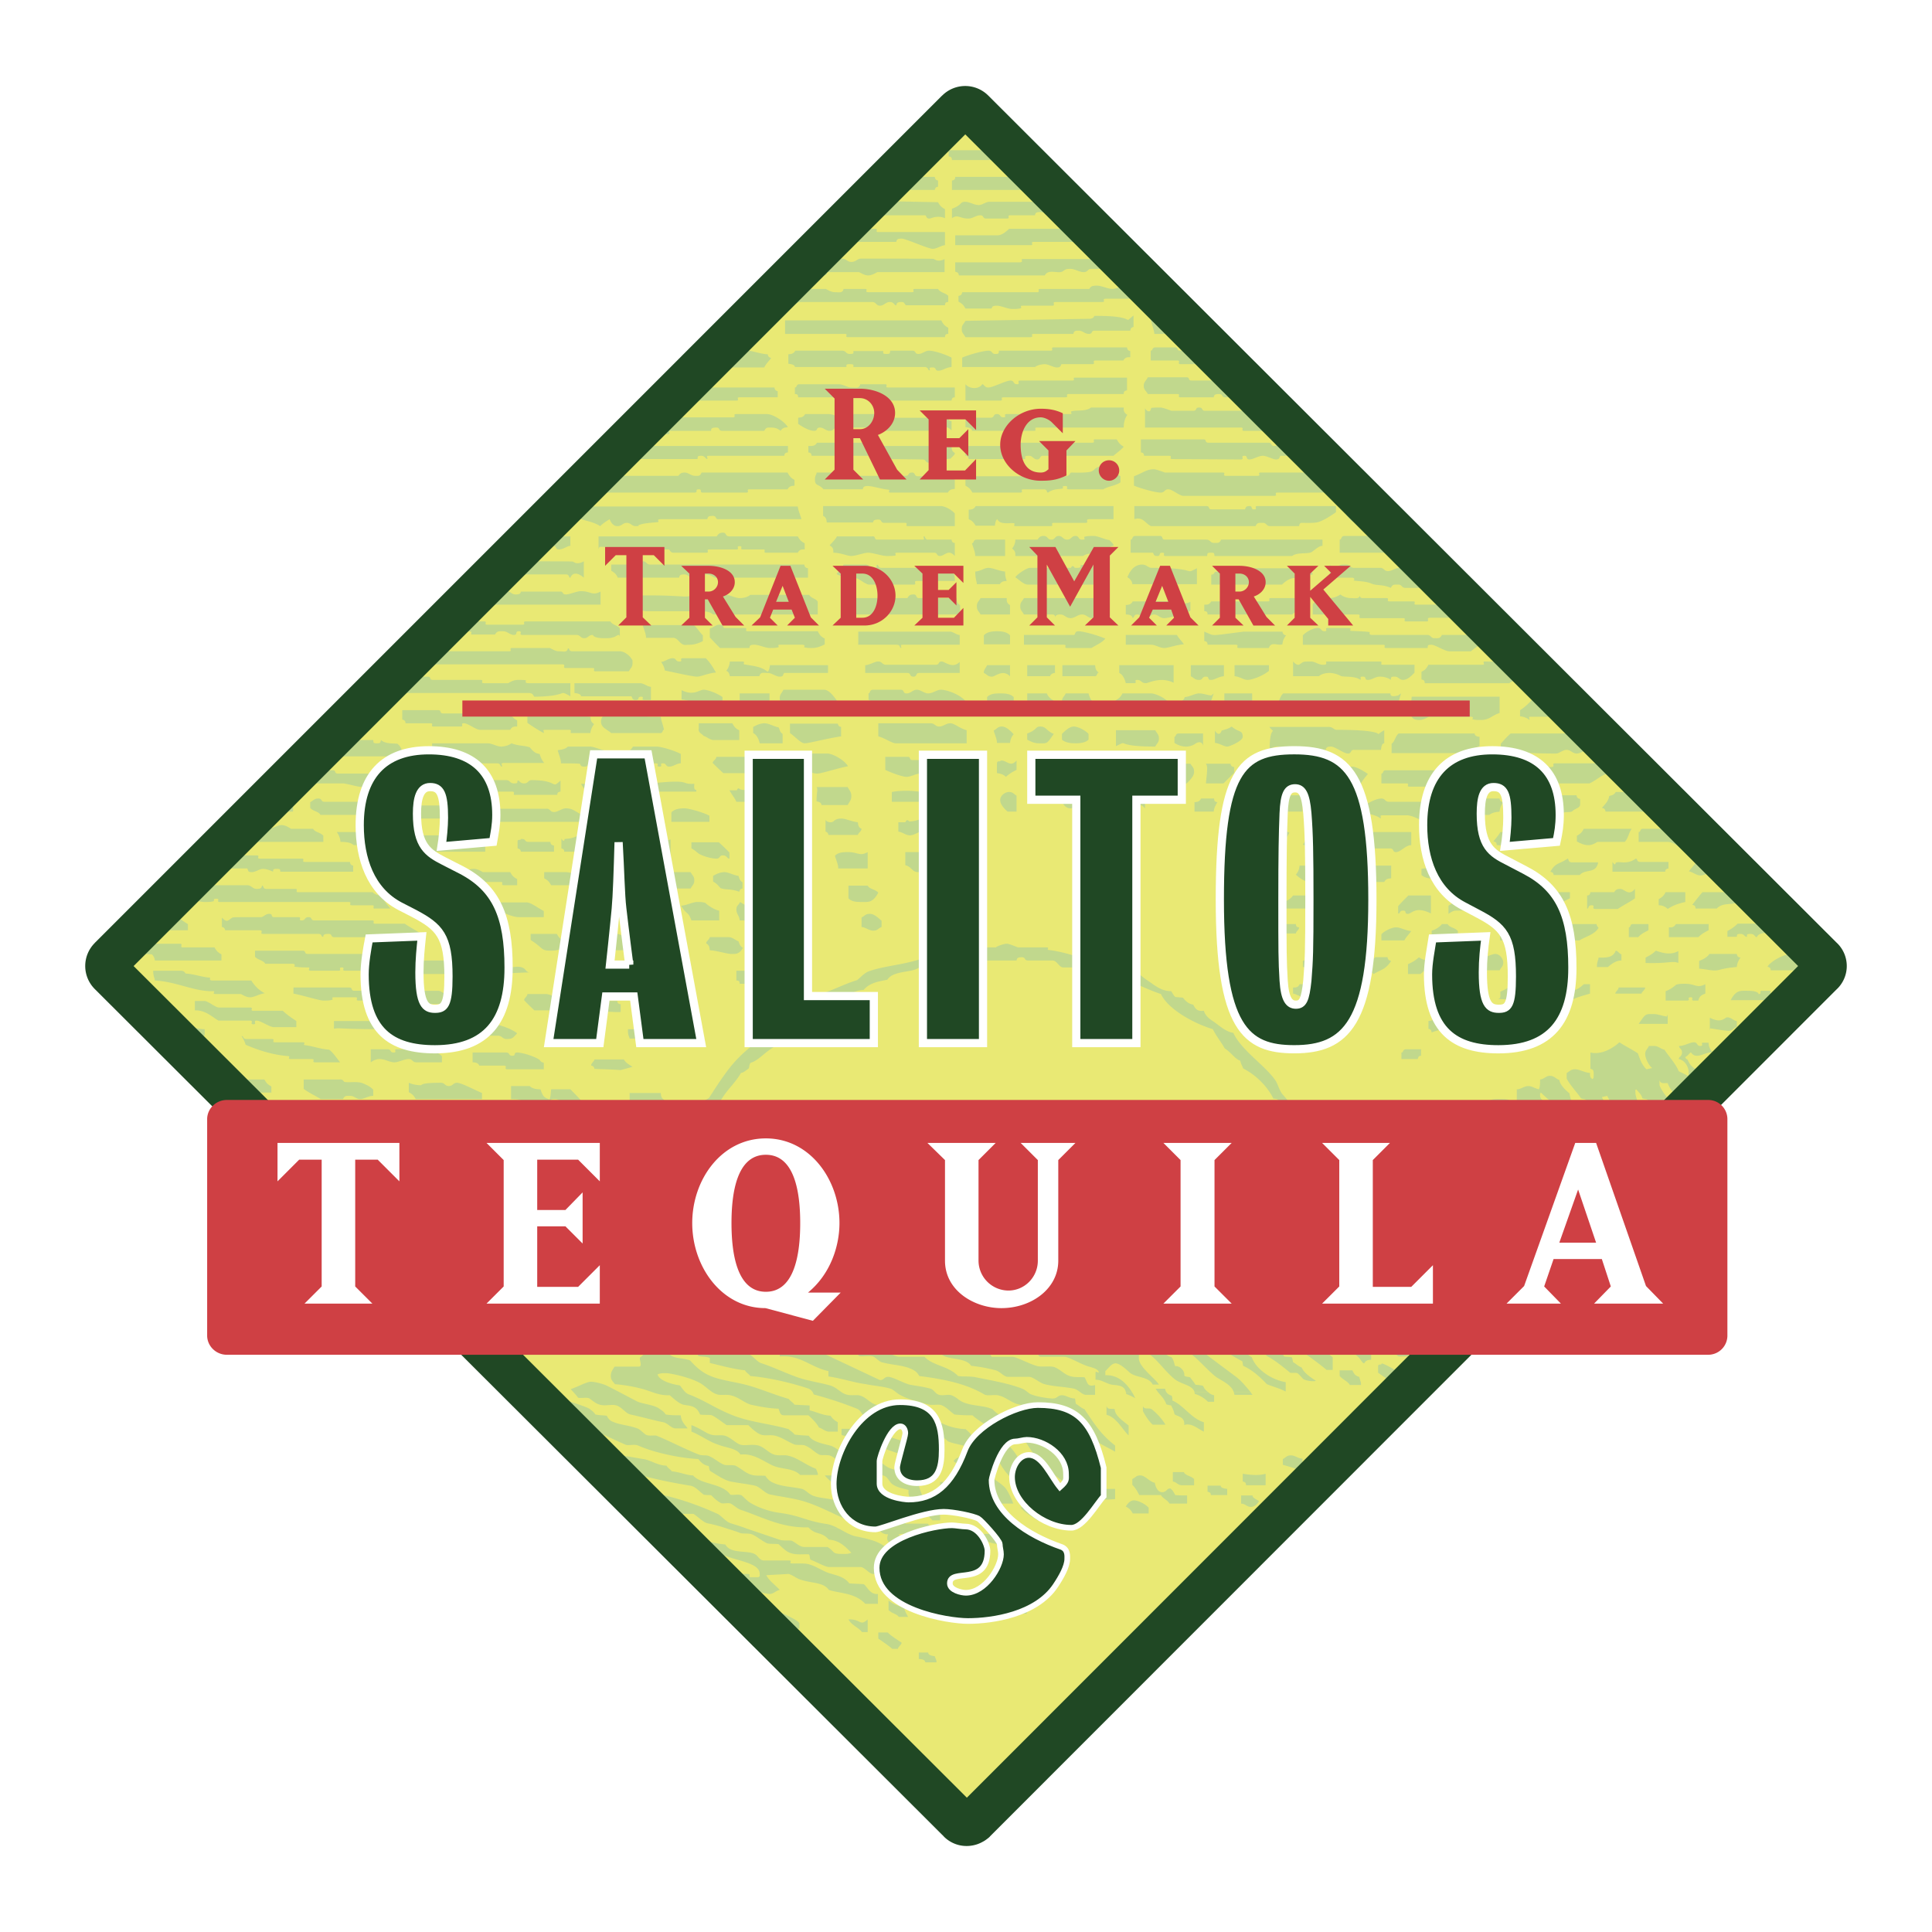 <svg xmlns="http://www.w3.org/2000/svg" width="2500" height="2500" viewBox="0 0 192.756 192.756"><path fill-rule="evenodd" clip-rule="evenodd" fill="#fff" d="M0 0h192.756v192.756H0V0z"/><path d="M10.997 95.624l84.549-84.55a1.084 1.084 0 0 1 1.51 0l84.672 84.55a1.015 1.015 0 0 1 0 1.51l-84.51 84.55c-.448.407-1.101.407-1.509 0l-84.713-84.55a1.085 1.085 0 0 1 .001-1.51z" fill-rule="evenodd" clip-rule="evenodd" fill="#e9e974"/><path d="M98.936 12.951h-4.287c-.041-.245-.123-.326-.327-.326v-.327l.337-.337c.493.382-.067-.315 2.887-.315.131 0 .156.214.379.296l1.011 1.009zM91.956 14.665h1.632c.041.245.123.326.327.326v.612c-.204.041-.286.123-.327.367H90.65l1.306-1.305zM100.975 14.991h.004l.982.979h-6.986c0-.245-.082-.326-.326-.367v-.612h5.671c.164-.285.287-.163.408-.081.001 0-.203.081.247.081zM88.977 17.644h4.284c.041.245.123.327.327.367v.612c-.204.041-.286.123-.327.327h-2.285c-.449.041.082-.286-.367-.286-.408 0-.408.327-.816.327-.379 0-1.146-.282-1.776-.387l.96-.96zM104.617 18.623h-1.48c-.408.041.082.368-.326.327h-7.835v-.938c.245-.041.327-.123.327-.367h8.333l.981.978zM86.581 20.04l7.007.134c.204.367.327.49.694.694v.898c-.775-.327-1.429.041-1.51.041-.408 0-.286-.204-.449-.327h-4.448c-.408 0-.775-.652-1.183-.652h-.898l.787-.788zM107.15 21.153h-.912c-.123 0-.408.326-1.021.326-.406 0-1.02-.326-1.428-.326s-.49.082-.529.326h-2.449c-.449 0 .082.327-.367.327h-2.041c-.408 0-.203-.327-.611-.327s-.734.327-1.183.327c-.857 0-1.021-.449-1.633-.041v-.938c1.021-.368.775-.694 1.306-.694.449 0 .938.326 1.346.326s.695-.326 1.102-.326h7.4l1.02 1.02zM83.794 22.826h3.509c.408 0-.082.327.327.327h6.651v1.306c-.408.041-.816.367-1.224.367-.449 0-2.693-1.02-3.102-1.02-.408 0-.49.082-.53.326h-6.937l1.306-1.306zM100.688 22.826h8.139l.984.983c-.287.02-.354.109-.391.322h-6.283c-.408 0 .082.368-.326.327h-7.509v-.979h4.204c.447 0 .814-.326 1.182-.653zM80.816 25.805h3.183c.449 0 .531.327.938.327.449 0 .612-.327.938-.327 7.019 0 7.182 0 7.305.041.204.123.53.286 1.061 0v1.306h-6.692c-.082 0-.489.326-.938.326-.408 0-.816-.326-.938-.326H82.57c-.123.122-.041.326-.449.326s-.082-.326-.49-.326-.164.326-.612.326c-.408 0-.164-.326-.572-.326-.408 0 .082.326-.326.326h-.979l1.674-1.673zM102.117 25.846h9.732l.982.981c-.418.041-.834.1-1.168.243 0 0 .205.082-.203.082s-.285-.204-.449-.327h-2.121c-.408 0-.326.327-.775.327-.408 0-.898-.327-1.307-.327-.449 0-.488.041-.775.245-.449.285-1.428-.286-1.795.408h-8.569c-.041-.245-.123-.326-.367-.367v-.939h6.487c.408-.04-.08-.367.328-.326zM109.461 28.498c.408 0 1.102.327 1.51.327s1.061-.327 1.51-.327c.408 0 .613.164.98.368v.612c-.246 0-.326.082-.367.327h-2.775c-.449 0 .082.326-.367.326H105.3c-.408 0 .082.368-.326.368h-2.896c-.408 0-.123.122-.205.245-.326.082-.49.082-.896.082-.449 0-1.104-.326-1.51-.326-.408 0-.49.082-.531.286h-2.612c-.204-.368-.326-.49-.693-.694v-.571c.245-.041.326-.123.367-.367h7.467c.408 0-.082-.327.326-.327h4.896c.122-.288.366-.329.774-.329zM77.747 28.873c.24.155.551.347.661.604.245-.163.408-.286.572-.653h3.387c.082 0 .49.327.938.327.408 0 .775.122.857-.327h2.122c.408 0-.082.327.326.327h4.366c.408 0-.082-.327.327-.327h2.285c.204.367.694.367 1.02.694v.612c-.245 0-.326.082-.326.327h-3.713c-.408.041-.204-.327-.612-.327-.408 0-.49.082-.53.327-.204.041-.204-.327-.653-.327-.408 0-.571.368-.979.368s-.367-.368-.775-.368h-7.304c-.082 0-.49.368-.938.368-1.061 0-.449-.449-1.469-.734v-.449l.438-.442zM116.461 30.45a.779.779 0 0 1-.227-.034c-.244-.122-.529-.245-1.061.041v-1.291l1.288 1.284zM109.176 31.518c4.611-.041 2.652.938 3.918-.041v1.143c-.205.041-.285.123-.326.367h-3.551c-.408 0-.164.327-.572.327-.447 0-.611-.327-1.02-.327s-.49.082-.531.327h-3.957c-.408 0 .082.326-.326.326h-6.489c-.204-.367-.367-.408-.367-.816s.163-.449.367-.816l12.405-.204c.164 0 .408-.082.449-.286zM93.915 31.967c.204.408.326.531.693.734v.612c-.245 0-.326.082-.326.326H84.61c-.408 0 .082-.326-.326-.326h-5.958v-1.347h15.589v.001zM119.654 33.64h-.359c-.408 0 .082-.326-.326-.326h-3.795c-.041-.408-.203-.735-.367-1.469h3.051l1.796 1.795zM74.613 32.008h1.632c.041.245.122.326.367.326v.612c-.367.204-.694.326-1.061.693H72.98l1.633-1.631zM105.137 34.66h7.303c.041.245.123.326.328.367v.612c-.205 0-.49-.041-.695.327H109.3c-.408 0 .08.367-.326.367h-3.061c-.123.123-.041.327-.449.327s-.816-.327-1.266-.327c-.041 0-.652.041-.938.286h-7.264v-.939c.856-.368 2.204-.694 2.612-.694.449 0 .285.326.693.326s.326-.081.367-.326h5.143c.406 0-.082-.326.326-.326zM115.297 34.66h1.918c.408 0 .121.326.529.326h3.26l1.674 1.673h-.363c-.447 0 .082-.327-.326-.327h-4.203c-.408 0 .082-.367-.326-.367h-2.652v-.979c.245 0 .081-.326.489-.326zM74.613 34.986c.408 0 1.265.326 2 .367 0 .204.081.286.326.367-.163.245-.489.531-.693.939h-4.774c-.449 0 .082.326-.367.326h-1.469l1.673-1.673h2.203c.326-.203.897-.326 1.101-.326zM79.347 34.986h4.652c.449 0 .367.326.775.326.449 0 .367-.081.367-.285h2.979c0 .204-.081.285.327.285.408 0 .327-.081.368-.326h2.203c.408 0 .204.326.612.326.408 0 .653-.326 1.061-.326.449 0 1.551.326 2.245.694v.938c-.572.041-.898.367-1.306.367-.408 0-.163-.326-.571-.326-.449 0-.286.082-.286.286-.245.041-.082-.286-.49-.327h-7.141c0-.204.082-.286-.367-.286-.408 0-.326.082-.326.286h-5.142c0-.204-.286-.286-.653-.327v-.938c.203-.041.489.001.693-.367zM107.299 37.68h5.141v1.265c-.244.041-.326.123-.326.368h-5.467c-.449 0 .08.326-.367.326h-6.162c-.408 0 .082.327-.326.327h-3.469v-1.632c.408.49 1.346.53 1.672 0 .205 0 .205.327.613.327.449 0 1.754-.694 2.203-.694.408 0 .244.367.652.367s-.082-.367.326-.367h5.184c.408-.002-.082-.328.326-.287zM114.521 37.639h3.836c.408 0 .121.327.529.327h5.1l1.676 1.673h-3.428c-.408 0-.164-.326-.613-.326-.408 0-.49.082-.529.326h-3.307c-.408 0 .082-.326-.326-.326h-2.938c-.205-.368-.408-.408-.408-.816 0-.409.203-.45.408-.858zM79.795 38.333h3.877c.449 0 .857.327 1.265.327.49 0 .775.122.897-.327h2.449c.408 0-.082.327.327.327h6.651v.979c-.204 0-.286.082-.326.327H87.63c-.408 0 .082-.327-.327-.327h-7.671c0-.245-.082-.326-.327-.326v-.653c.246-.001.082-.327.49-.327zM67.962 38.659h9.304c.041.245.123.326.326.367v.612h-3.794c-.449 0 .082.327-.327.327h-6.814l1.305-1.306zM108.85 40.658h3.264c0 .245-.041.49.367.735-.203.245-.367.694-.367 1.265h-8.65c-.408 0 .082.326-.326.326h-6.163c0-.245-.244-.326-.652-.367v-.938h2.53c.408-.041.205-.367.613-.367.406 0 .244.326.652.326s-.082-.326.326-.326h6.242c.408 0 .123-.123.164-.245.367-.205 1.468.04 2-.409zM115.787 40.658c.244 0 1.061.327 1.102.327h2.162c.408 0 .164-.327.572-.327.447 0 .203.327.611.327h4.57c.408 0-.082.327.326.327h2.207l1.676 1.673h-.252c-.121 0-.529.326-.938.326-.449 0-.857-.326-.939-.326h-2.732c-.449 0 .08-.326-.367-.326h-9.549V40.74c.08.163.529.612.611-.041.368-.041.532-.041.94-.041zM73.471 41.312h3.061c.53 0 1.673.653 2.081 1.306-.244.041-.489 0-.734.367-.245-.204-.489-.326-.938-.326-.408 0-.489-.041-.693.326h-4.203c-.408 0-.163-.326-.571-.326-.449 0-.53.081-.53.326h-4c-.408 0 .082.326-.326.326h-2.163c0-.244.082-.326-.326-.326-.408 0-.245.326-.694.326a.432.432 0 0 1-.111-.011l1.662-1.662h8.12c.446 0-.084-.326.365-.326zM80.326 41.312h2.367c.408 0 1.02.326 1.428.326.245 0 .734-.041 1.061-.326h3.428c.448 0-.082.326.367.367h5.631c0 .204.082.326.327.326v.938c-.449-.53-1.306-.449-1.754-.041-.082.082-.286.082-6.325.082-.163 0-.082-.326-.49-.326H83.55c-.408 0-.327.326-.775.326-.408 0-.571-.326-.979-.326-.408 0-.164.326-.572.326-.449 0-1.061-.326-1.591-.694v-.612c.244-.04.489.001.693-.366zM109.299 43.841h2.121c.205.367.326.49.693.734-.326.367-.652.571-1.02.898h-7.02c-.406 0-.203.367-.611.367-.408-.041-.408-.367-.816-.367-.449 0-.367.082-.367.327h-5.631c-.04-.245-.122-.327-.326-.327v-.979h5.141c.408 0-.082-.326.326-.326h2.082c.408 0 .408.326.857.326.408 0 .57.041.775-.326h3.469c.407 0-.081-.367.327-.327zM113.828 43.841h6.201c.408-.041.123.327.531.327h5.957c.449 0 .205.326.613.326s.244-.326.693-.326c.408 0-.123.326.326.326.408 0 .082-.326.49-.326s.082.326.488.326c.408 0-.08-.326.328-.326h.74l1.309 1.306h-3.764c-.123.163-.041.367-.449.367-.408-.041-.896-.367-1.305-.367-.449 0-.939.367-1.348.367-.408-.041-.082-.367-.488-.367-.449 0 .08.367-.367.367l-6.814-.041c-.408 0 .08-.327-.328-.327h-2.488c-.041-.245-.123-.327-.326-.327v-1.305h.001zM81.509 44.168h4.529c.408 0 .123.326.531.326h8.365c.041.245-.041.49.326.694.041.204-.326.408-.408.571-.653.041-1.714.408-2.163.408-.408 0-.245-.326-.653-.326l-3.141-.041c-.408 0-.367-.327-.775-.327-.408 0-.571.367-.979.367-.449-.041-.327-.204-.449-.367h-5.713c-.041-.245-.123-.327-.327-.327v-.653c.368.001.653.042.857-.325zM62.126 44.494h16.485v.653c-.244 0-.326.082-.367.327h-7.468c-.408 0-.163.082-.204.327-.204 0-.204-.327-.612-.327s-.327.082-.367.327H60.82l1.306-1.307zM111.787 47.514v.612c-.531.367-1.184.367-1.713.693h-3.428c-.449 0 .08-.326-.367-.326-.408 0-.164.122-.246.245-.285.082-.938 0-1.469.408-.203 0 0-.327-.449-.327h-1.998c-.408 0 .08.327-.328.327h-4.773c-.204-.367-.327-.49-.694-.693v-.613c.204 0 .286-.123.326-.327h9.711c.408-.041.367-.367.531-.367 2.979.082 1.713-.326 2.979-.653.693.245 1.061.531 1.918 1.021zM115.133 46.82c.246 0 1.062.326 1.102.326h5.754c.408 0-.121.327.326.327h3.143c.449 0-.082-.327.326-.327h5.102c.408 0 .082-.082.162-.245.328-.081.49-.081.939-.081.254 0 .668.127 1.102.232l1.195 1.194c-.176.652-1.1.309-1.357.899h-5.469c-.408 0 .082.327-.326.327h-9.059c-.408 0-1.102-.653-1.51-.653s-.328.327-.775.327c-.408 0-1.756-.327-2.652-.693v-.939c.895-.326 1.221-.694 1.997-.694zM68.289 47.146c.408 0 .652.327 1.061.327.449 0 .449.041.653-.327h8.569c.204.367.327.53.694.734v.572c-.245.041-.49 0-.694.367h-3.795c-.408 0 .082.327-.327.327h-4.325c-.408 0 0-.327-.408-.327-.449 0 0 .327-.449.327H57.475l1.306-1.306c.191 0 .186-.081.167-.167l.2-.2h8.528c.122-.122.204-.327.613-.327zM81.468 47.146h3.224c.408 0 .123.327.531.327h5.142c.408 0 .163-.327.612-.327.408 0 .164.327.572.367h3.387c.041.204.123.327.326.327v.938c-.204.041-.49 0-.694.367h-5.672c-.408 0-.081-.163-.204-.286-.652-.041-1.632-.367-2.081-.367-.408 0-.489.082-.53.326h-3.917c-.49-.571-.857-.286-.857-.979-.002-.447.161-.447.161-.693zM55.625 50.996c.081.062.176.122.3.19v.612h-1.102l.802-.802zM57.964 50.533h21.627c.041.368.204.694.368 1.265h-8.243c-.408.041-.163-.327-.612-.327-.408 0-.49.082-.531.327h-4.692c-.408.041-.123.164-.204.286-.653.082-1.428.082-2 .327 0 0 .204.082-.245.082-.408 0-.489-.327-.897-.327s-.49.327-.938.327c-.408 0-.653-.367-.775-.694-.245.164-.571.327-.938.694-.571-.367-1.224-.49-1.918-.694v-1.266h-.002zM82.122 50.493h11.752c.408 0 1.061.367 1.387.734v1.265h-4.652c-.408 0 .082-.327-.326-.327h-2.041c-.449 0-.204-.326-.612-.326s-.49.082-.53.286h-4.611c-.041-.204 0-.49-.367-.653v-.979zM97.342 50.493h13.752v1.306h-2.449c-.447.041.082.367-.367.367h-3.141c-.408 0 .08.327-.326.327h-3.43c-.406 0-.039-.204-.203-.286-.326-.082-1.428.204-1.672-.408-.123.041-.205.286-.246.653h-1.918c-.203-.326-.326-.489-.694-.653v-.939c.245-.041.491 0 .694-.367zM113.174 50.493h7.184c.408 0 .121.327.529.327h3.307c.121-.123.039-.327.447-.327s.082.327.49.327-.082-.327.326-.327h7.834v.612c-.529.367-1.223.816-1.754.979-.449.123-1.143.082-1.754.082 0 0-.164.082-.164.327h-2.896c-.408 0-.326-.327-.734-.327-.449 0-.531-.041-.734.327h-10.406c-.57-.245-.816-.979-1.674-.694v-1.306h-.001zM134.68 50.493h1.852l1.648 1.646a.696.696 0 0 1-.195.027c-.408 0-.611-.326-1.02-.326s-.082.326-.49.326-.082-.326-.49-.326c-.406 0-.162.326-.611.326-.408 0-.693-.367-1.061-.775.203-.204.326-.49.367-.898zM72.124 53.145c.408 0 .163.327.612.367h6.855c.204.367.327.49.694.694v.612c-.245 0-.49-.041-.694.327H76.45c-.408 0 .082-.327-.327-.327h-2c-.408 0 .082-.326-.326-.326-.449 0 .082.326-.327.326h-2.693c-.408 0 .082.327-.327.327h-3.224c-.408 0-.367-.327-.53-.327-5.672 0-6.162-.326-6.896-.245l-.082.204v-1.265H71.51c.124-.163.206-.367.614-.367zM53.108 53.512h3.795v.939c-.368.041-.694.367-1.143.367-.408 0-.163-.326-.571-.367h-3.02l.939-.939zM83.509 53.512h3.509c.408-.041.123.327.53.327h4.407c.408 0 .163-.082.204-.327.204-.041.041.327.449.327h2.326c.041.245.123.326.326.326v1.306c-.653-.735-1.02 0-1.469 0-.408 0-.204-.327-.612-.327h-3.632c-.408 0-.123.123-.204.286-.286.041-.49.041-.898.041-.408 0-1.387-.327-1.836-.327-.408 0-1.224.327-1.673.327-.408 0-1.061-.327-1.795-.327 0-.245.041-.489-.367-.734.204-.245.531-.531.735-.898zM104.115 53.472c.449 0 .367.367.775.367s.326-.367.734-.367.408.367.857.367c.408 0 .408-.367.816-.367s.244.367.652.367c.449 0 .164-.123.246-.286.326-.082.529-.082.938-.082s1.102.367 1.551.408c.123.164.449.368.408.572-.367.041-.652.367-1.061.612-.326.245-1.469 0-1.959.408h-6.773c0-.245.041-.49-.326-.735.162-.204.326-.489.326-.897h2.203c.166-.163.205-.367.613-.367zM113.297 53.472h2.408c.408 0 .121.367.529.367h4.123c.408 0 .367.326.773.326.408 0 .531.041.695-.326h10.119v.612c-.408.041-.693.367-1.061.612-.326.245-1.469 0-1.959.408h-7.754c-.041-.245.041-.327-.367-.327s-.326.082-.367.327h-4.121c-.449 0 .082-.327-.367-.327-.408 0-.082.327-.488.327-.408 0-.287-.164-.449-.327h-2.203v-1.306c.245.001.081-.366.489-.366zM134.148 53.472h3.225c.408 0 .529.367.938.367s.49-.082.531-.327h.715l2.055 2.052a82.016 82.016 0 0 1-3.055-.093c-.164 0-.123-.327-.531-.327h-4.365v-1.306c.243.001.079-.366.487-.366zM97.465 53.839h2.814v1.632H97.3c0-.408-.162-.694-.327-1.265.246-.041.084-.367.492-.367zM50.619 56.002c6.312.001 6.469.007 6.57.04.163.123.49.286 1.061-.041v1.632c-.571-.49-1.102-.571-1.346 0-.204.041-.041-.326-.449-.326h-7.141l1.305-1.305zM64.126 56.001c.408 0 .326.327.775.327h15.343c.041.245.123.326.368.367v.938h-9.223c-.122.041-.489-.326-.938-.326-.408 0-.816.367-1.265.367-.408 0-.49-.367-.897-.367-.408 0-.49.081-.531.326h-6.121c-.163-.367-.326-.49-.653-.694v-.612h2.326c.163-.285.408-.326.816-.326zM84.162 56.328h2.204c.408 0 .327.326.775.326.408 0 .326-.082.326-.286.245-.041.082.286.49.286h6.978c.163.367.367.734.326 1.306h-3.794c-.408.041.082.367-.327.367h-4.407c-.408 0-1.02-.653-1.428-.653-.122 0-.163.123-.163.245 0-.408-1.143-.286-1.673-.653.162-.245.489-.571.693-.938zM107.463 56.654c.406 0 .326-.082.367-.286h2.285c0 .367.367.531.367.939 0 .367-.164.285-.205 1.02h-7.713c-.406 0-.734-.367-1.264-.734.244-.367 1.184-.938 1.428-.938h4.121c.123-.286.244-.163.367-.041.001-.001-.161.04.247.04zM113.949 56.328c.449 0 .613.326.939.326 4.855 0 3.143.734 4.529.041v1.591h-6.447c0-.204-.123-.49-.49-.694.409-1.019.981-1.264 1.469-1.264zM134.312 56.328c.408 0 .367.326.775.326h2.611c.408 0 .367.327.775.327s.734-.327 1.184-.327c.408 0 .162.327.57.327h2.801l2.002 2h-1.701c-.449 0 .082-.327-.367-.327h-2.734c-.408 0-.326-.327-.734-.327-.449 0-.529-.041-.734.327-.816-.367-1.346-.204-1.877-.408-.531-.245-1.184-.245-1.836-.326 0 0 .244-.245-.164-.286h-2.203v-1.265c.572.612.652.123 1.061 0 .122-.041.163-.041.571-.041zM98.607 56.654c.449 0 1.102.327 1.672.367 0 .204 0 .53.164.938-.244.041-.49 0-.693.327h-2.285c0-.204-.164-.531-.164-1.265.572-.04.898-.367 1.306-.367zM122.846 56.695h7.754c.039.204.367.367.367.612-.367.081-.857.204-1.062.693-.244-.204-.367-.327-.775-.327-.406 0-.855.286-1.223.653h-7.061v-.979c.205-.04.285-.122.367-.285.326-.122 1.307.286 1.633-.367zM47.314 59.307h2.693c.408 0 .122-.326.53-.326s.49.326.898.326.49-.082.53-.285h3.876c.408-.041.204.285.612.285s1.061-.326 1.51-.326c1.02 0 1.102.489 1.958.041v1.305H48.865c-.082 0-.449.327-.938.327-.408 0-.857-.327-.938-.367h-.653l.978-.98zM62.616 59.429c5.264-.123 5.713.245 6.284 0v1.55h-4.366c-.408 0-1.387-.326-1.918-.693v-.857zM72.328 59.348c.449-.041 1.02.326 1.469.326.204 0 .734-.041 1.061-.326h5.876c.204.367.694.367.857.693v1.265H71.227c-.245 0-.164-.327-1.428-.327 0-.408-.164-.856 0-1.632h2.529v.001zM91.14 59.307c.408 0 .163.367.571.367h3.714c.041.245 0 .49.367.694v.938H84.978c-.041-.245-.123-.327-.327-.327v-1.306h5.876c.123-.162.164-.366.613-.366zM134.803 59.674c.447 0 .814.123.896-.326 0 0-.121.326.285.326h2.326c.408 0-.08.326.326.326h2.326c.449 0-.08.327.326.327h5.092l1.307 1.306h-5.051c-.408.041.082.367-.326.367h-2c-.408 0 .082-.326-.326-.326h-4.162c-.449 0 .082-.368-.367-.368h-4.488v-.898c0-.408.529-.367.734-.693.367-.204 1.061.245 2.039-.408.205.204.655.367 1.063.367zM97.832 59.674h2.611c0 .245-.041.49.326.694v.938h-2.938c-.205-.367-.367-.408-.367-.816.001-.408.163-.449.368-.816zM102.158 59.674h7.018c.449 0 .693.326 1.102.326v1.306c-.57 0-.898.368-1.305.368-.408 0-.572-.368-1.021-.368-.408 0-.734.368-1.143.368-.449 0-.611-.368-1.02-.368s-.49.123-.531.368c0 0 .123-.368-.285-.368h-2.814c-.205-.367-.369-.408-.369-.816-.001-.408.163-.449.368-.816zM126.805 59.674h2.814c0 .245.123.326.326.326v.612c-.367.204-.652.367-1.02.694h-8.447c0-.245-.082-.327-.326-.327v-.653c.244 0 .49.041.693-.327h5.631c.409.001-.08-.325.329-.325zM113.012 60c4.365 0 4.57 0 4.693.041.162.123.529.286 1.061 0v.898c-.857.367-2.203.735-2.611.735-.449 0-.613-.368-1.021-.368s-.408.368-.816.368c-.447 0-.447-.368-.855-.368s-.246.368-.49.327c0-.204-.244-.327-.652-.327v-.938c.241-.041.488 0 .691-.368zM44.621 62h3.672c.408 0-.082.326.326.326h3.51c.408 0-.082-.326.326-.326h8.447c.204.367.694.367.938.693v.857c-.041-.449-.367 0-.694.041-.285.082-.448.082-.856.082s-1.021-.041-1.143-.326c-.449 0-.449.326-.857.326s-.367-.326-.775-.326h-5.386c-.449 0 .082-.367-.367-.367-.408 0-.082.367-.49.367s-.652-.367-1.061-.367c-.449 0-.612-.041-.816.326h-2.163c-.449.041-.082-.163-.245-.286-.286-.041-.449-.041-.898-.041-.204 0-.734.082-1.02.326h-1.755L44.621 62zM64.126 62.367h5.101c.367.326.53.653.897 1.021v.571c-.367.204-.857.368-1.265.368-.408 0-.571.081-.816-.082-.286-.163-.449-.571-.857-.612h-2.734c.001-.409-.163-.695-.326-1.266zM71.797 62.326c.408 0 .286.204.449.326h2.04c.408 0-.082.327.327.327h6.978c.204.408.326.53.693.734v.571c-.367.204-.816.367-1.265.367-.408 0-.49 0-.816-.082 0 0 .245-.244-.204-.244h-2.122c-.408 0-.122.122-.204.244-.285.082-.489.082-.897.082s-1.061-.326-1.51-.326c-.408 0-.49.081-.49.326h-2.938a25.04 25.04 0 0 1-1.02-1.061v-.898c.368-.04.531-.366.979-.366zM131.455 62.652c.449 0 .287.327.695.327.406 0-.082-.327.326-.327h2.039c.449 0 .082.204.246.286.652.041 1.305.041 1.918.123 0 0-.205.286.244.286h5.469c.408 0 .326.326.734.326.447 0 .529.041.734-.326h3.182c.408 0 .082.163.205.245.162.082.408.082.816.082.08 0 .652-.041.979-.326h.361l1.309 1.306h-2.363c-.041-.245.041-.326-.367-.326s-.857.326-1.225.652h-2.162c-.449 0-1.389-.652-1.795-.652-.408 0-.328.081-.369.326h-4.121c-.408 0 .082-.326-.326-.326h-7.998v-.938c.326-.37 1.061-.738 1.469-.738zM85.63 63.02h9.06c.408-.041.693.327 1.061.327v.979H90.12c-.408 0-.164.081-.204.326-.204 0-.041-.326-.449-.326H85.63V63.02zM99.465 62.979c.406 0 .979.041 1.305.408v.897h-2.611v-.897c.325-.367.898-.408 1.306-.408zM107.176 63.347c.164-.163.041-.367.449-.367s1.795.367 2.652.734c-.326.408-.857.612-1.387.938h-2.408c-.449 0 .082-.326-.367-.326h-3.957v-.979h5.018zM127.947 63.02c.039.204.121.327.367.368-.205.244-.328.53-.367.897-.49.163-1.143-.327-1.348.367h-2.979c-.408 0 .082-.326-.326-.326h-2.816c0-.245-.082-.327-.326-.368v-.938c1.143.449.326.449 3.918 0h3.877zM112.318 63.347h5.1c.205.367.531.653.695.938-.736.041-1.551.367-1.959.367-.449 0-.857-.326-1.307-.326h-2.529v-.979zM41.969 64.652h2.04c.408 0 .123.326.531.326h6.243c.408 0-.082-.326.326-.326h3.713c.123 0 .531.326.938.326.449 0 .816.164.898-.286.204-.041.041.286.449.286h4.733c.408 0 .938.367 1.184.775.082.123.082 0 .082.408s-.163.449-.367.816h-3.305c-.408 0 .082-.327-.327-.327h-2.652c-.408 0 .082-.327-.326-.368H40.336l1.633-1.63zM67.105 65.672c.408 0 .245.327.693.327.408 0-.081-.327.327-.327h2.285c.367.327.694.857 1.02 1.428-.734.041-1.469.408-1.877.408-.449 0-2.04-.367-3.224-.612-.041-.326-.204-.612-.367-.856.409-.041.735-.368 1.143-.368zM72.818 65.999h1.183c.449 0 .082.163.245.285.898.164 1.714.204 2.326.735.122-.041.204-.286.245-.653h5.794v.775h-4.366c-.164.163-.041.367-.449.367-.408 0-.775-.367-1.183-.367-.449 0-.735-.123-.857.326h-2.938c-.041-.204-.123-.489-.367-.53.204-.245.326-.53.367-.938zM87.63 65.999c.408 0 .367.326.775.326h4.938c.449 0 .204-.326.612-.326.327 0 1.061.775 1.795.041v1.102h-4.04c-.408 0-.163.367-.571.367-.449 0-.204-.367-.612-.367h-4.203v-.775c.531-.042.898-.368 1.306-.368zM130.803 65.999c.408 0 .734.326 1.184.326.408 0 .326-.082.326-.326h5.346c.408 0-.082.326.326.326h3.143v.775c-.326.367-.734.734-1.143.734s-.408-.326-.857-.326c-.408 0-.326.082-.367.326-.244-.204-.693-.326-1.102-.326-.449 0-.775.326-1.184.326s-.082-.326-.49-.326c-.406 0-.162.082-.244.326-.611-.449-1.713-.245-2-.408a2.45 2.45 0 0 0-1.102-.285c-.244 0-.734.041-1.061.326h-2.57v-1.469c.611.653.652.163 1.061.041.122-.04.326-.04.734-.04zM148.023 65.999c3.936 0 2.758.697 4.129.092l.123.122.031.725c-.285.163-.611.53-.693.857-.08.082-.611 0-1.02.367h-8.447c0-.245-.082-.327-.326-.367v-.775c.367-.163.49-.327.693-.694h5.305c.409-.001.164-.082.205-.327zM98.484 66.366h2.285v1.102c-.734-.734-1.469.041-1.795.041-.449 0-.449-.204-.816-.367-.041-.246.164-.45.326-.776zM102.484 66.366h2.773v.775c-.203 0-.447.122-.488.326h-2.285v-1.101zM105.992 66.366h3.266c.041.204 0 .49.367.734-.246.041-.082.408-.49.367h-3.143v-1.101zM111.664 66.366h5.428v1.754c-1.305-.653-2.488.041-2.775.041-.447 0-.447-.327-.855-.327s.082.327-.326.327h-.816c-.082-.367-.287-.857-.654-1.02v-.775h-.002zM118.807 66.366h3.305v1.102c-.572.041-.898.367-1.307.367s-.08-.326-.488-.326c-.449 0-.246.326-.693.326-.408 0-.449-.163-.816-.367v-1.102h-.001zM123.172 66.366h3.428v.571c-.652.53-1.713.897-2.121.897s-.775-.326-1.307-.367v-1.101zM154.176 68.11l-.154.051c-.041-.245-.123-.327-.367-.367v-.204l.521.52zM39.112 67.509h3.55c.408 0 .123.326.531.326h4.733c.449 0-.082.327.367.327h2.367c.123 0 .449-.327 1.02-.327.449 0 .531 0 .816.041 0 0-.204.286.204.286h4.203v1.306c-1.306-.734 0 0-3.55.041-.164 0-.082-.327-.531-.368H37.969c-.062-.111-.116-.216-.172-.317l1.315-1.315zM57.312 68.162h6.529c.408 0 .694.327 1.102.367v1.306h-.653c-.408 0 .082-.326-.326-.326-.449 0-.082.326-.531.326-.408 0-.285-.204-.449-.367h-5.019c0-.204-.286-.286-.653-.327v-.979zM70.207 68.814c.408 0 1.387.367 1.877.734v.898c-1.225-.571-1.469.041-1.633.041-.408 0-1.591-.653-2.448-.694v-.939c1.183.613 1.754-.04 2.204-.04zM78.164 68.814h4.04c.571 0 1.102.816 1.428 1.306-.612.041-.938.368-1.347.368s-.082-.327-.489-.327c-.408 0 .081.327-.327.327h-3.305c-.204-.368-.368-.408-.368-.816s.163-.449.368-.858zM87.141 68.814h2.693c.449 0 .204.367.612.367.449 0 .612-.367 1.021-.367.408 0 .734.367 1.142.367.449 0 .857-.367 1.265-.367.693 0 2.203.612 2.571 1.306-.327.123-.857.245-1.02.694h-3.632c-.408 0 .082-.326-.326-.326-.408 0-.082.326-.49.326-.449 0-.326-.164-.449-.326h-2.122c-.408 0-1.265-.327-1.755-.694v-.612c.204 0 .041-.368.49-.368zM138.719 69.182c.041 0-.162.449.775.204l.285-.204-.367 1.265c.328.694-.203.653-.285 1.02h-3.305c-.449.041.082-.286-.367-.326h-5.795c-.041-.245.082-.327-.367-.327-.408 0-.57.367-.979.367s-.613-.204-.98-.408v-.571c.367-.204.326-.694.693-1.021h10.692v.001zM73.797 69.182h2.979v1.306h-2.652c0-.245-.082-.327-.326-.368v-.938h-.001zM99.791 69.182c.408 0 .979 0 1.346.367v.571c-.367.368-.775.694-1.184.694s-.896-.653-1.469-.694v-.571c.327-.367.899-.367 1.307-.367zM102.484 69.182h1.957c.164.367.328.49.695.734-.205.204-.326.49-.367.898h-2.285v-1.632zM106.32 69.182h2.283c.082.327.246.775.695 1.061-.734.816-1.592.082-2.041.898h-.938c-.041-.408-.369-.734-.369-1.143s.206-.449.37-.816zM111.992 69.182h2.855c.49 0 1.795.612 1.795 1.143 0 .408-.203.449-.367.816h-4.283c-.041-.245-.287-.327-.695-.327v-.938c.367-.205.49-.327.695-.694zM119.623 69.182c.447 0 .773.163 1.223.204l.246-.204-.367 1.061c.244.449 0 .571-.123.612 0 0-.123.041-.164.286h-2.285c0-.245-.121-.327-.326-.327v-.571c-.041-.408.326-.327.367-.694.531-.041 1.021-.367 1.429-.367zM122.152 69.182h2.775v.938c-.205.041-.287.163-.369.286-.285.122-.979 0-1.51.408a1.379 1.379 0 0 0-.896-.326v-1.306zM154.021 69.182h1.227l2.324 2.32a.475.475 0 0 1-.082.006h-4.693c-.408 0-.162.081-.203.326-.246-.204-.531-.326-.939-.367v-.612c.531-.326 1.02-.816 1.428-1.306.286-.041.733 0 .938-.367zM140.842 69.508h8.773v1.632c-.734.204-.98.693-1.879.693-.408 0-.529 0-.855-.082 0 0 .244-.245-.164-.245h-4.121c-.082 0-.531.326-.939.326-1.061 0-.488-.449-1.508-.693v-.979h.529c.164-.121.164-.652.164-.652zM36.133 70.488h.082c.368.367.857.693 1.388 1.061v.572h-3.102l1.632-1.633zM40.132 70.854h3.55c.408-.041.123.327.53.327h6.692c.204.367.326.49.693.694v.612c-.245 0-.49-.041-.693.327h-3.02c-.408 0-1.184-.653-1.591-.653-.449 0 .082.326-.367.326h-2.652c-.408 0 .082-.326-.327-.326h-2.489c0-.245-.122-.327-.326-.368v-.939zM52.619 71.181h4.897c.408 0 .857.327 1.387.327.041.245 0 .489.367.734-.163.245-.326.49-.367.898h-1.795c-.408.041.081-.327-.327-.327h-2.326c-.408 0-.163.082-.204.327a15.964 15.964 0 0 1-1.632-1.02v-.939zM60.331 71.181h3.02c.408 0 .408.164.53.245.653.082 1.306.082 2.04.082.041.408.204.693.327 1.306-.204 0-.041.367-.449.327h-4.815c-.449-.408-1.02-.531-1.02-1.143 0-.409.163-.45.367-.817zM69.716 72.161h3.347c.204.367.326.53.693.694v.979h-2.53c-.408 0-.694-.327-1.02-.408-.245-.285-.572-.326-.49-.775v-.49zM76.286 72.161c.408 0 .939.326 1.387.408.123.123.082.449.408.653v.938h-2.285c-.081-.367-.285-.857-.653-1.02v-.612c.368-.204.735-.367 1.143-.367zM78.816 72.201h4.774c.041.204.123.286.327.327v.938c-1.387.204-3.224.694-3.632.694-.408 0-.979-.694-1.469-1.02v-.939zM87.63 72.161h5.223c.408 0 .449.326.857.326s.652-.326 1.102-.326c.408 0 .898.49 1.632.694v1.306h-7.06c-.408 0-1.02-.49-1.754-.694v-1.306zM99.953 72.487c.408 0 .816.368 1.184.775-.203.204-.326.49-.367.857h-1.305c0-.367-.164-.694-.328-1.224.369-.204.408-.408.816-.408zM103.789 72.487c.613 0 .613.449 1.348.735-.734 1.061-.654.938-1.51.938-.408 0-.775-.163-1.143-.367v-.612c1.02-.368.776-.694 1.305-.694zM107.135 72.487c.408 0 1.143.368 1.469.735v.571c-.326.326-.896.367-1.305.367s-.979-.041-1.348-.367v-.571c.369-.368.776-.735 1.184-.735zM123.988 73.507c0 .449-1.387.979-1.51.979-.408 0-.775-.326-1.266-.367v-1.224c.082.164.449.612.654.041 0-.123.488-.082 1.02-.449.694.612 1.102.326 1.102 1.02zM126.641 72.528h5.877c.447-.041.529.286.855.286 6.121 0 3.143.938 4.734.041v1.306c-.205 0-.285.245-.326.653h-2.693c-.408 0-.205.367-.613.367s-1.264-.694-1.672-.694-.49.082-.531.327h-2.203c-.408 0-.164-.327-.611-.327-.408 0-.572.327-.98.327s-1.02-.734-1.795 0c-.042-2.694.733-1.389-.042-2.286zM111.338 72.854h3.918c.205.367.367.408.367.816s-.162.449-.367.816c-4.285 0-2.488-.734-3.918-.041v-1.591zM158.143 72.813h.742l1.514 1.511c.006.026.008.053-.012.08-.49.082-1.184-.041-1.631.123-.408.163-1.021.653-1.43.653-.449 0-.611-.367-1.02-.367s-.734.367-1.061.367c-4.203 0-4.652-.367-5.428-.245l-.082.204v-.938c.285-.326.613-.694.98-1.02h7.1c.41 0-.081-.368.328-.368zM117.623 73.181h2.406v1.224c-.08-.449-.488-.408-.775-.204a1.592 1.592 0 0 1-.938.286c-.449 0-.816-.163-1.143-.367v-.612c.204-.001.042-.327.45-.327zM139.535 73.181h7.59c0 .245.285.326.49.326v.939c-.531.204-1.021.367-1.51.693h-7.264v-.938c.327-.204.327-.694.694-1.02zM32.787 73.833h4.448c.041.245-.041.327.368.327.408 0 .326-.082.408-.327.408.367 1.021.327 1.632.367.449.327.449.816.775 1.265H32.38c-.408.041-.204-.286-.612-.286-.187 0-.305.018-.382.055l1.401-1.401zm-1.513 1.514a.463.463 0 0 0-.037.119c-.034.007-.058.004-.075-.006l.112-.113zM43.111 74.16h5.55c.408 0 .938.326 1.347.326.122 0 .653-.041 1.02-.326.735.286 1.306.204 1.836.408.245.285.49.612.979.652.081.327.245.653.449.898h-3.999c-.449.041-.164.123-.204.368-.245 0-.082-.327-.49-.327h-5.101c-.367-.367-.857-.693-1.388-1.02v-.979h.001zM56.659 74.486h2.204c.408 0 1.02.327 1.632.408.285.286.408.449.775.653v.612h-2.53c-.163.164-.041.327-.449.327-.408 0-.326-.164-.448-.286-.49-.041-1.143-.041-1.877-.041 0-.408-.163-.734-.327-1.306.122-.04.693-.04 1.02-.367zM63.147 74.486h2.366c.408 0 1.714.367 2.408.734v.938c-.408 0-.734.327-1.142.327-.408 0-.245-.327-.653-.327s.082.327-.326.327c-.449 0 .082-.327-.367-.327H62.82c-.041-.245-.204-.408-.204-.816 0-.447.327-.447.531-.856zM80.816 75.18h1.714c.53 0 1.673.612 2.081 1.265-1.061.204-2.652.734-3.06.734-.898 0-1.102-.571-1.102-1.021-.001-.407.163-.611.367-.978zM71.471 75.507h2.938c.204.367.327.489.694.693v.612c-.245 0-.327.122-.327.326h-2.611a23.315 23.315 0 0 1-1.061-1.02c0-.203.367-.367.367-.611zM77.306 75.507c.408 0 .898.652 1.469.693v.938h-1.958c-.041-.408-.204-.693-.367-1.265.367-.203.407-.366.856-.366zM88.324 75.507h2.204c.408 0 .123.326.531.326h4.692c.041.245.286.326.694.367v.938c-.245.041-.327.123-.327.368h-3.713c-.408 0-.204-.327-.612-.327s-.898.327-1.347.327c-.408 0-1.428-.368-2.122-.694v-1.305zM107.055 75.507c.367.367.896.367 1.223.693v.938c-.121.041-.652 0-1.061.368-.408-.368-.896-.368-1.225-.735V76.2c.367-.204.654-.326 1.063-.693zM99.832 75.874c.652-.041.938.734 1.59 0v.938c-.326.163-.652.326-1.061.694-.203-.204-.49-.327-.896-.368V76.2c0-.408.326-.122.367-.326zM104.402 75.833c.08.408.203.734.367 1.306-.408.041-.572.368-.98.368s-.57-.327-.938-.368v-1.265c.776.693 1.264.122 1.551-.041zM115.297 76.2v1.265c-.734.204-1.266.694-1.674.694s-1.428-.327-2.285-.368c-.041-.204 0-.449-.367-.653V76.2h4.326zM117.174 76.2h1.592c.203.327.367.367.367.816 0 .408-.367.775-.734 1.143h-1.225c-.203-.571-.203-1.265 0-1.959zM120.316 76.2h2.447c.041.204.123.286.367.327v.571l-1.061 1.061h-1.754c.164-1.592.164-1.673.001-1.959zM126.029 76.159h4.488c.449 0 1.102.368 1.469.735-.367.49-1.715 1.265-2.367 1.265-.408 0-1.061-.327-1.469-.327-.449 0-1.102.327-1.51.327-.652 0-.652-.53-1.307-.694v-.612c.368-.163.491-.326.696-.694zM155.164 76.159h5.305v.979c-.734.204-1.184.694-1.877 1.021h-4.896c-.205-.368-.449-.653-.898-.653-.408 0-.652.285-.857.653h-2.121c-.408 0-.164.082-.244.326-.449-.53-1.184-.49-1.918 0v-.897c0-.408.488-.408.734-.694.49-.082.855-.408 1.264-.408s.734.326 1.143.326c.449 0 .816.163.857-.286h3.143c.447-.04-.084-.367.365-.367zM163.697 77.618c-.361-.076-.691-.121-.861-.193.104-.13.207-.248.301-.366l.56.559zM133.129 76.486h1.754c.408 0 1.061.367 1.592.734-.203.245-.49.571-.693.938h-2.449c-.203-.368-.326-.49-.652-.694v-.612c.204-.04.04-.366.448-.366zM29.768 76.853h3.387c.448-.041.122.327.571.327h6.937c.408 0 .082.163.204.245.653.082 1.551.082 2.163.489.081.123.163.245.367.286v.612h-7.019c-.408 0-.082-.163-.204-.285-.653-.041-1.592-.367-2-.367h-5.713l1.307-1.307zM138.311 76.853h6.814v1.306c-.244 0-.326.082-.326.326h-4.162c-.408 0 .082-.326-.326-.326h-2.488v-.979c.243 0 .079-.368.488-.327zM46.131 77.833h4.366c.408 0 .367.327.775.327.408 0 .327-.082.368-.286.204-.041.204.286.653.286.408 0 .408-.327.734-.327 2.775 0 1.918.938 2.897.041v1.102c-.245.041-.327.123-.327.327h-4.162c-.408.041.082-.286-.327-.327h-4.285c-.204-.164-.326-.327-.693-.53v-.613h.001zM64.983 78.159c4.203-.449 2.775.122 4.285.041 0 .204-.082.612.204.612v.164h-4.489v-.817zM57.964 78.2h4.774v.775h-4.081c-.325-.163-.53-.49-.693-.775zM75.755 79.016v.979H73.47c-.164-.367-.327-.53-.694-1.143h.734c.123-.326.245-.163.368-.082.489.082.979.082 1.51.123a.677.677 0 0 0 .367.123zM79.755 79.016v.979h-1.959v-1.143h.775v-.204c.367.205.816.368 1.184.368zM81.468 78.526h3.102c.204.367.367.49.367.897 0 .408-.163.531-.367.897h-2.612c0-.244-.245-.326-.49-.367 0-1.018.164-1.141 0-1.427zM91.915 79.016v.979h-2.938v-.979c.898-.163 1.918-.163 2.938 0zM96.444 79.016c0 .408.164.693.327 1.265-.245.04-.041.367-.49.367h-2.774c-.122-.204-.49-.571-.857-.694v-.938h3.794zM100.646 79.016c.408 0 .449.163.775.367v1.591h-.896c-.367-.326-.734-.734-.734-1.143 0-.529.57-.815.855-.815zM106.973 79.016c.408 0 .734.327 1.305.327v.652c-.57 0-1.061.653-1.469.653-.57 0-.857-.571-.857-.816-.001-.53.53-.816 1.021-.816zM111.951 79.016c.896 0 1.387.53 2.285 0v1.632c-.613-.775-1.021 0-1.348 0h-1.469c-.857-.082-.734-.571-1.102-.694.533-1.06 1.021-.938 1.634-.938zM161.203 79.016h3.893l1.963 1.958h-6.875c-.041-.245-.123-.326-.367-.367.367-.408.652-.694.734-1.184.162-.08.449-.04.652-.407zM27.195 79.426c.523.177 1.344.579 2.042.61v.938h-3.591l1.549-1.548zM125.621 79.343c.855 0 .775-.082 1.428.652.285-.163.449-.286.611-.652h2.285v1.632h-2.611c-.041-.245-.367-.367-.488-.653-.246.164-.572.327-.939.653h-1.918v-.938c1.306-.817.243-.694 1.632-.694zM133.129 79.343c.408 0 1.102.326 1.836.367 0 .204.082.286.326.327-.162.285-.326.53-.326.938h-3.305v-.938c1.061-.409.652-.694 1.469-.694zM153.043 79.343h4.242c.041.244.123.326.367.367v.531c0 .408-.529.408-.775.693-.326.204-.814-.082-1.264.367h-3.959c0-.204-.082-.285-.326-.326v-.612c.531-.368 1.184-.694 1.715-1.02zM31.767 79.669c.408 0 .204.326.612.326h4.855c.204.367.694.367 1.021.734v.571h-6.284c-.204-.367-.694-.326-1.021-.693v-.571c.368-.204.409-.367.817-.367zM119.826 79.669h1.305c0 .245.082.326.328.367-.164.285-.328.53-.367.938h-1.918v-.938c.203-.041.488 0 .652-.367zM137.822 79.669c.408 0 .326.326.773.326h4.531v1.306c-.367.204-.695.327-1.062.694-.57-.327-1.264-.653-1.713-.653h-2.367c-.408 0-.162.082-.244.327-.408-.368-1.061-.368-1.592-.694v-.612c.532-.368 1.225-.694 1.674-.694zM147.697 79.669h1.918c.039.245.121.326.365.367-.203.285-.326.53-.365.938-.082.041-.613 0-1.021.326h-2.775v-.897c0-.408.49-.122.736-.326.121-.122.652.041 1.142-.408zM39.112 80.362h4.57c.408-.041 1.713.327 2.407.694 0 .204-.327.367-.327.612h-4.896c-.408 0-1.224-.368-1.754-.694v-.612zM49.15 80.689h5.346c.408-.041.367.327.775.327.408 0 .775-.367 1.183-.367.775 0 1.02.408 1.795.734v.612h-9.1v-1.306h.001zM60.617 80.689h3.224c.408-.041.694.327 1.102.327v.979h-3.958c-.042-.408-.205-.735-.368-1.306zM68.289 80.648c.408 0 1.795.367 2.489.734v.612h-3.795v-.939c.326-.366.897-.407 1.306-.407zM83.958 81.668c.408 0 1.102.327 1.632.367.041.204 0 .49.368.653 0 .245-.327.408-.368.612h-2.938c-.041-.204-.122-.286-.286-.327V81.79c.082.245.612.326.775.163.245-.203.409-.285.817-.285zM91.915 81.668v1.306c-.367.041-.693.367-1.143.367-.408 0-.734-.327-1.142-.367v-.938h.694c.163-.327.245-.204.408-.082.081 0 .612 0 1.183-.286zM24.3 82.321h2.04c.408 0 .082.326.531.326.408 0 .816-.326 1.224-.326.449 0 .857.326.938.367h2.204c.204.367.693.326 1.02.693v.612h-6.733c-.408 0-.163-.326-.571-.326-.449 0-1.102.326-1.51.326-.226 0-.512-.012-.745-.071l1.602-1.601zM74.817 82.036h2.285c0 .204.082.286.327.326v.612c-.245.041-.327.123-.327.327h-2.285v-1.265zM79.795 81.995c.408 0 .612.53.979.693v.612c-.245.041-.327.122-.327.367h-.612c-.204-.367-.694-.367-1.021-.734v-.572c.37-.04.573-.366.981-.366zM93.465 82.036h2.979c0 .204.082.286.327.326v.612c-.245.041-.327.123-.327.327h-2.285c-.041-.204-.286-.286-.694-.327v-.938zM113.623 82.199v1.102c-.367.204-.488.326-.693.693-.898-.123-.816-.408-1.061-.612-.49-.041-.979-.041-1.551-.081v-1.102a9 9 0 0 1 3.305 0zM123.621 82.688h1.346c0 .245.082.326.328.367-.164.245-.328.53-.367.938h-1.756v-.979c.205.001.041-.367.449-.326zM127.008 82.688h1.266c.041.245.121.326.367.367-.408.938-1.061 1.265-1.51 1.265-.408 0-.449-.164-.816-.368v-.938c.244.001.49.042.693-.326zM131.986 82.647c.652 0 1.143.816 1.959.041v1.265c-.326.123-.816.245-1.02.694h-2.613c0-.245-.08-.327-.326-.368.326-.408.326-1.061.734-1.224s.817-.408 1.266-.408zM153.164 82.647c.408 0 .898.367 1.469.408-.326.408-.693.938-1.102 1.224-.449.041-1.143.408-1.551.408-.408-.041-1.754-.367-2.652-.367 0-.245-.082-.327-.326-.368.164-.244.49-.571.693-.938h2.857c.122-.162.163-.367.612-.367zM158.02 82.688h4.775c-.326.449-.326.938-.693 1.306h-2.693c-.082 0-.449.327-.939.327-.408 0-.775-.164-1.143-.368v-.571c.366-.204.489-.326.693-.694zM163.979 82.688h4.795l.713.711v.228c-.529.367-1.225.694-1.754 1.021-.408-.327-.939-.653-1.348-.653h-2.896v-.979c.243-.001.081-.369.49-.328zM33.603 83.015h4.244c.408 0 .367.163.53.245.653.082 1.306.082 1.959.122.245.327.571.653.775.939h-5.754c-.204 0-.163-.327-1.387-.327a1.89 1.89 0 0 0-.367-.979zM135.699 83.015h5.102v1.306c-.572 0-1.061.694-1.51.694-.408 0-.164-.327-.572-.367h-3.713v-1.306c.203-.001.49.04.693-.327zM145.207 83.015h2.408v.979c-.367 0-.652.327-.898.571-.326.245-1.469 0-1.959.408h-1.264v-.938c.529-.367 1.182-.694 1.713-1.02zM42.132 83.341h4.529c.408 0 1.061.49 1.754.694v.938h-4.896c-.408.041-.326-.326-.653-.367-.123-.245-.327-.531-.734-.612v-.653zM59.923 84.035v.938h-3.631c0-.204-.082-.286-.286-.326v-.979c.245.367.286.204.326.041.368-.041.816-.041 1.347-.368.734.327 1.346.653 2.244.694zM51.966 83.709c.572-.041.327.285.735.285h2.203c.041.245.123.327.368.367v.612h-3.306c-.041-.204-.122-.286-.326-.326v-.612c-.041-.408.285-.122.326-.326zM62.82 83.79c3.061-.122 3.509.204 4.081-.041v1.55c-.775-.734-1.388.041-1.877.041-.408 0-1.51-.367-2.204-.693v-.857zM68.982 84.035h2.734c.368.326.694.653 1.061 1.02v.612c-.245 0-.245-.326-.653-.326s-.245.326-.653.326c-.449 0-1.184-.204-1.592-.408-.285-.123-.53-.449-.897-.612v-.612zM21.28 85.341h4.326c.408 0-.082.326.327.326h4.162c.408 0-.082.327.326.327h4.489c.041.245.123.327.326.368v.612h-7.263c-.041-.204.041-.286-.367-.286s-.327.082-.367.286a2.404 2.404 0 0 0-.979-.286c-.408 0-.734.326-1.143.326-.449 0-.326-.204-.449-.367h-4.692l1.304-1.306zM75.796 85.015h1.877c.408 0 .694.326 1.102.326v.979c-.408 0-.571.367-.979.367-.286 0-1.673-.857-2-1.061v-.611zM84.61 85.015c1.02 0 1.143.449 1.959 0v1.632h-2.938c0-.408-.163-.693-.327-1.265.327-.367.899-.367 1.306-.367zM90.324 85.015h1.917c.204.367.367.571.367.979 0 .816-.53 1.02-.979 1.02-.653 0-.653-.53-1.306-.693v-1.306h.001zM95.792 85.015c.408 0 1.143.326 1.673.693v.938c-.123.041-.653 0-1.102.367-.204-.204-.653-.326-1.143-.408-.245-.285-.367-.448-.734-.652v-.612c.571 0 .897-.326 1.306-.326zM112.604 85.708v.938h-2.611V85.34c.529.326.529.204 1.387-.326.407.327.897.327 1.224.694zM156.797 86.035h2.652c-.205 1.183-1.266.612-1.838 1.265H155c0-.204-.121-.286-.326-.327.531-.938.898-.734 1.715-1.306.162 0 0 .327.408.368zM163.652 85.994h2.814v.653c-.244.041-.326.123-.326.327h-5.264v-.979c.244.368.285.245.326.082.367-.204 1.061.245 2-.408.204-.002.042.325.45.325zM38.541 85.994c.408 0 .245.327.653.327h3.876c.123.163.367.857 1.02.693v.653c-.245 0-.326.081-.326.326H40.54c-.408 0-.082-.163-.204-.286-.979-.123-2-.49-3.061-.734v-.612c.409-.041.817-.367 1.266-.367zM122.152 86.035h1.795v.938c-.244.041-.49.123-.49.327h-1.305v-1.265zM125.662 86.035h1.305V87.3c-.121.082-.652 0-1.102.367-.203-.204-.49-.327-.857-.367v-.612c.326-.164.49-.327.654-.653zM148.717 85.994h1.836c.408 0 .693.327 1.102.368-.367.612-1.061.979-1.754 1.306h-2.082c-.408 0-.162.081-.244.326-.246-.367-.367-.49-.775-.693.366-.899 1.264-.818 1.917-1.307zM169.201 86.035h2.08V87.3c-.855-.408-1.102.041-1.631.041-.408 0-.734-.327-1.143-.408.163-.245.491-.572.694-.898zM173.393 87.3h-1.375c-.041-.204-.123-.286-.328-.327v-.612c.195-.039.055-.338.396-.366l1.307 1.305zM129.66 86.361h2.285c.041.204.123.326.326.326v.613c-.49.367-1.225.693-1.633.693-.406 0-.979-.367-1.346-.734.206-.245.327-.49.368-.898zM134.354 86.361h4.447v1.265c-.244.041-.49 0-.693.367h-3.754c-.205-.367-.367-.408-.367-.816-.001-.408.161-.449.367-.816zM142.881 86.361h1.918c0 .204.082.326.326.367-.775 1.02-1.061.939-1.998.939-.408 0-.939-.041-1.307-.367v-.612c.123-.042.694-.042 1.061-.327zM47.273 86.688c.449 0 .857.326.938.326h2.693c.204.368.326.49.693.694v.612h-1.306c-.449 0 .082-.326-.367-.326h-3.468c0-.245-.082-.326-.327-.367v-.571c.369-.205.736-.368 1.144-.368zM54.292 87.014h2.204c.449 0 1.102.327 1.428.694.041.204-.327.368-.327.612h-2.611c-.204-.367-.327-.489-.694-.693v-.613zM58.984 87.014h2.938v1.306h-2.285c-.041-.244-.286-.326-.653-.326v-.98zM65.636 87.014H68.9c.204.368.367.408.367.816s-.163.449-.367.816h-2.57c-.367-.327-.693-.653-1.061-1.02 0-.204.367-.367.367-.612zM72.287 87.014c.408 0 .938.327 1.388.368.082.163.082.449.408.653v.612c-.204.041-.285.123-.326.327-.816-.327-1.347-.163-1.877-.367-.245-.286-.368-.449-.734-.653v-.571c.366-.206.733-.369 1.141-.369zM79.755 88.728v1.265h-1.591c-.041-.245 0-.49-.368-.694v-.939h.775v-.204c.367.204.857.204 1.184.572zM18.505 88.319h6.161c.408 0 .531.368.939.368.408 0 .49-.082.531-.327.204-.041.041.327.448.327h2.856c.408 0-.081.327.327.327h7.386c.082 0 .204.326 1.102.367 0 .531.326.816.693 1.265h-1.51c-.408.041.082-.326-.326-.326h-2c-.408 0 .082-.327-.326-.327H21.933c-.408 0 .082-.327-.326-.327-.408 0-.204.123-.286.245-.286.082-.489.082-.897.082-.816 0-1.632-.531-2.571-.735-.042-.062-.148-.147-.242-.248l.447-.447c.155-.049.314-.125.447-.244zM84.651 88.36h1.918c.204.367.693.327 1.061.694-.571 1.061-1.021.938-1.673.938-.408 0-.979 0-1.306-.367V88.36zM109.992 88.36h1.633c0 .245-.041.49.326.694-.246.775-.857.938-1.143.938-.408 0-.449-.163-.816-.367V88.36zM161.652 88.687c.449 0 .816.775 1.469 0v.938c-.49.367-1.184.694-1.713 1.061h-2.246c-.447 0 .082-.367-.367-.367-.408 0-.244.367-.447.326V89.34c.203 0 .285-.082.326-.326h2.365c.123-.164.205-.327.613-.327zM153.369 89.014h3.264v.612c-1.469.653-1.266 1.224-2.816 1.224-.406 0-.896-.163-1.469-.041v-.775l1.021-1.02zM166.182 89.014h1.959v.979c-.734.163-1.184.327-1.756.694a1.215 1.215 0 0 0-.896-.367v-.612c.366-.205.488-.328.693-.694zM169.854 89.014h3.795v.938c-.896.408-1.754.041-2.367.693h-2.121c0-.245-.082-.326-.326-.367.325-.408.692-.898 1.019-1.264zM176.422 90.325c-.293.046.133.358-.283.32h-.816v-.612c.145-.129.281-.257.42-.388l.679.68zM42.622 89.34c.408 0 .571.326.897.326 1.836.123 2.693.327 3.55.368.041.204 0 .49.367.734-.245.082-.082.408-.49.408h-3.754c-.082 0-.204-.489-2.04-.53V89.38c.694.735.898-.04 1.47-.04zM129.008 89.34h1.959v1.306h-2.98v-.612c.368-.123.775-.327 1.021-.694zM133.006 89.38h3.428c.041.204.123.286.367.327v1.102h-2.652c-.408.041-.162.123-.203.367-.613-.245-1.307-.285-1.633-.367.164-.408.652-.898.693-1.429zM140.514 89.34h2.246v1.795c-1.551-.775-1.918.041-2.285.041-.408 0-.082-.326-.49-.326s-.244.326-.49.286v-.734c.325-.368.653-.695 1.019-1.062zM146.635 89.34c.408 0 .775.163 1.307.367v1.102c-.285-.163-.531.041-2.734.041-.162 0-.408.122-.693.326v-.816c1.631-.98.938-1.02 2.12-1.02zM49.803 90.034h2.693c.408-.041 1.061.49 1.754.857v.612h-2.53c-.408 0-1.388-.327-1.918-.694v-.775h.001zM56.985 90.034h2.571c.204.367.326.653.693.857.041.204-.286.367-.327.571h-2.285c-.041-.204-.286-.286-.653-.327v-1.101h.001zM62.861 89.993c.939 0 .612.327 2.082.898v.938H62.82c-.204-.531-.857-.694-1.224-1.225.408-.652.612-.611 1.265-.611zM69.553 89.993c.408 0 .49 0 .816.082.122.163.938.734 1.387.775v.979h-2.775c-.326-.938-.489-.531-1.02-1.469.572-.041 1.143-.367 1.592-.367zM73.838 89.993c.571.367 1.224.694 1.917.857.041.408 0 .857.368 1.265-1.102-.285-1.755-.285-2.326-.285 0-.408-.327-.653-.327-1.061.001-.45.164-.368.368-.776zM15.445 91.176h1.918c.367.368.857.694 1.387 1.021v.612h-2.897c-.408.041-.041-.163-.204-.286-.468 0-.882-.12-1.312-.239l1.108-1.108zM26.871 91.176c.408 0 .082.327.489.327h2.408c.408 0-.082.327.327.327s.245-.327.693-.327c.408 0 .163.327.571.327h5.754c.408 0-.082.326.326.326h2.938c.53.367 1.183.694 1.714 1.061 0 .204-.327.367-.327.612h-2.652c-.408 0 .082-.326-.327-.326h-5.427c-.408 0-.163-.326-.571-.326-.449 0-.53.082-.53.286-.245.041-.082-.286-.49-.286h-5.509c-.408 0 .082-.327-.326-.368h-3.469c-.041-.204-.123-.286-.327-.326v-.938c.572.612.653.204 1.061 0 .123-.041.327-.041 2.816-.041.327-.002.408-.328.858-.328zM86.773 91.176c.449 0 .816.368 1.183.694v.612c-.367.164-.408.367-.816.367-.449 0-.775-.327-1.183-.367v-.938c.368-.205.408-.368.816-.368zM110.115 91.502c.447 0 .775.327 1.141.367v.612c-.203.041-.447-.041-.652.326h-1.305v-.937c.367-.204.408-.368.816-.368zM127.66 92.196h1.633c0 .204.082.326.326.326 0 .245-.326.408-.326.612h-1.633c-.041-.204-.121-.286-.326-.327-.041-.203.285-.407.326-.611zM143.861 92.196h.57c.205.367.693.326 1.021.693v.612c-.246 0-.328.082-.328.326h-2.285v-.979c.327-.08.776-.326 1.022-.652zM151.818 92.155c.408 0 .775.204 1.143.408-.164.53-.326.857-.326 1.265h-2.98v-.938c.695-.368 1.755-.735 2.163-.735zM156.021 92.196h3.264s0 .163.205.367c-.408.694-1.266.857-1.918 1.265h-2.246c0-.408-.162-.693-.326-.938.367-.122.775-.368 1.021-.694zM162.998 92.196h1.469v.612c-.367.204-.693.327-1.02.694h-.938v-.979c.245-.001.04-.368.489-.327zM167.201 92.196h3.266v.612c-.367.204-.654.327-1.021.694h-2.938v-.979c.244-.001.49.04.693-.327zM173.363 92.155h2.203c.408 0 .164.367.572.367.447 0-.082-.367.367-.326h.775v1.265c-.531-.49-1.797-.531-2 .041-.205 0-.205-.326-.611-.326-.449 0-.367.082-.367.286-.246.041-.246-.286-.654-.286s-.326.082-.367.286h-.938v-.572c.368-.204.653-.368 1.02-.735zM131.66 92.522h2.938c.041.245.123.327.367.327v.653c-.244 0-.49-.041-.693.326h-2.611c-.041-.245.041-.489-.326-.693-.042-.204.284-.367.325-.613zM139.291 92.522c.449 0 .938.327 1.51.367-.164.245-.49.572-.693.938h-2.285v-.612c.325-.366 1.06-.693 1.468-.693zM45.151 92.849h2.204c.408 0 .163.327.571.327.449 0 .449-.327.857-.327s.734.327 1.224.367c.122.204.326.571.734.653v.612h-2.53c-.408.041-.082-.163-.204-.286-.49-.041-1.184.041-1.795-.082-.082-.041-.367-.286-.694-.368-.082-.123-.163-.245-.367-.245v-.651zM52.945 93.176h2.611c.204.367.327.489.694.693v.571c-.326.367-.897.408-1.306.408-1.021 0-.694-.245-2-1.061v-.611h.001zM59.638 93.176h1.877c.408 0 .898.367 1.265.693v.938h-2.489c0-.204-.245-.286-.653-.326v-1.305zM65.269 93.176c.449 0 .979.367 1.347.693v.612c-.245.041-.327.122-.367.326h-1.265c-.122-.326-.122-.449-.53-.693v-.571c.407-.041.407-.367.815-.367zM70.818 93.502h1.877c.408 0 .694.326.979.408.082.122.082.449.449.653-.367.653-.694.612-1.184.612-.408 0-1.387-.326-2.122-.367-.041-.204 0-.489-.368-.693.002-.205.328-.368.369-.613zM12.503 94.117a.526.526 0 0 0 .208.038h5.223c.408 0-.082.367.326.367h3.142c.204.368.327.49.694.694v.612h-6.651c0-.245-.163-.49-.286-.612-.49-.041-.979-.041-1.469-.122 0 0 .204-.245-.204-.286h-1.673l.69-.691zM75.796 93.869h.938c.367.327.694.816 1.061 1.265H76.49c-.204-.327-.327-.49-.694-.653v-.612zM100.443 94.155c.285 0 1.061.367 1.143.367h2.775c.408 0 .08.164.203.245 1.674.205 2.816.694 4.162 1.021.49.082.98.041 1.551.082v.939h-.816c-.408.041.082-.286-.326-.286h-3.061c-.408 0-.611-.693-1.061-.693h-2.449c-.406 0-.203-.327-.611-.327s-.49.082-.531.327h-8.364c-.408 0-1.143.734-1.877.938-.816.245-2.163.204-2.652.979-.734.163-1.714.245-2.366 1.02-1.836.041-2.653 2.081-4.407 2.122-.163.245-.327.612-.694.938-.204 0-.245-.163-.408-.326-.123 0-.204.285-.286.571-.693.652-2.367.816-2.652 2.162-1.183.408-1.918 1.551-2.815 1.796-.163.122-.123.449-.204.571-.286.204-.49.408-.775.449-.49.897-1.306 1.591-1.877 2.529-.245.408-.857.694-1.224 1.225-.082.122-.041.449-.041.857-1.183.367-2.041 2.325-2.448 3.305-.245.612-.367 1.306-.449 2.122-.286.245-.653.408-.898.571-.041.449.123 1.184-.082 1.754-.163.286-.408.613-.571.898-.204.285-.041.816-.123 1.102-.204.693-.653 1.551-.898 2.204-.204.734-.204 1.102-.816 1.876v-1.958c.204-.041.327 0 .449-.122v-2.816c0-.408.367-.408.612-.53.082-.816.408-1.632.449-2.489 1.02-.693.938-1.51.979-2.652.979-1.061 1.958-2.121 2.571-3.387.204-.408.245-.938.286-1.428.327-.245.653-.408.898-.572.734-1.142 1.591-2.488 2.448-3.468 1.306-1.51 3.142-2.693 4.692-4.162.123-.082.49-.082.775-.123.979-.815 2.408-1.346 3.061-2.57 1.306-.367 2.448-1.021 3.795-1.429.326-.244.775-.774 1.224-.897 1.387-.489 3.142-.612 4.774-1.102.571-.163 1.183-.612 1.836-.938h3.265c.449 0-.082-.327.366-.327h2.368c.284-.205.897-.368 1.1-.368zM25.442 94.849h4.734c.408 0 .123.326.53.326h6.121c.408 0 1.183.653 1.632.653.408 0-.123-.327.326-.327h2.489c.408 0-.082.327.326.327h2.816c.163.408.327.53.653.734v.612h-7.631c-.408 0 .082-.326-.326-.326h-2.693c-.408 0 .082-.327-.326-.327-.408 0 .082.327-.327.327h-2.734c-.408 0-.082-.205-.204-.327-.49 0-.979 0-1.469-.082 0 0 .204-.285-.204-.285h-2.693c-.204-.367-.653-.326-1.021-.694v-.611h.001zM127.049 94.849c.244.163.49.326.898.367v.938c-.408 0-.572.367-.98.367s-.57-.367-.979-.408c.326-.693.653-.856 1.061-1.264zM161.203 94.849c.205 0 .367.326.57.367v.612c-.529 0-.979.326-1.346.652h-1.102c0-.571.164-.734.164-.938.736 0 1.429.041 1.714-.693zM165.201 94.849c.613.204 1.43.49 2.246.041v1.183c-.572-.244-1.062.082-3.266 0v-.53c.368-.205.655-.327 1.02-.694zM131.047 95.175c.408.204 1.184.938 1.879.694v.939c-.531-.49-1.797-.531-2 .041-.246-.205-.531-.327-.939-.368v-.612c.367-.123.775-.327 1.06-.694zM149.166 95.175c.529 0 .814.571.814.816 0 .448-.162.448-.365.816h-2.775v-.612c.285-.204 1.918-1.02 2.326-1.02zM153.369 95.175h3.264v.979c-.367.163-.693.326-1.02.653h-3.959c.532-.612 1.02-1.306 1.715-1.632zM170.547 95.175h2.734c.041.245.123.327.367.367-.203.286-.326.53-.367.938-.529.041-1.184.123-1.754.286-.572.163-1.307-.082-2-.123v-.775c.327-.122.776-.326 1.02-.693zM178.75 95.175c.408 0 .652.164 1.225.245l.08-.204v1.265c-.162.041-.408-.041-.611.327h-2.775c0-.204-.082-.286-.326-.368.325-.53 1.632-1.265 2.407-1.265zM137.209 95.501h1.225c.041.245.123.327.367.367-.57.857-.898.816-1.754 1.306-.205-.204-.49-.326-.898-.367v-.612c.367-.163.693-.326 1.06-.694zM141.576 95.501c.203.204.652.327 1.225.367v.612c-.369.163-.695.327-1.062.694h-1.264v-.979c.367-.163.693-.326 1.101-.694zM49.844 96.195c.693.734 1.591 0 2.326.367.327.122.286.449.694.449l-3.061.122c-.041-.204-.122-.285-.326-.326-.041-.203.285-.368.367-.612zM10.796 96.849h1.792v.611c-.113.075-.574.047-.965.299l-.626-.625a1.026 1.026 0 0 1-.201-.285zM62.657 96.521h1.918c.204.367.327.49.694.693 0 .204-.326.368-.326.612H62.82c-.041-.243-.204-.407-.163-1.305zM110.971 96.521h1.225c.408 0 .082.163.205.245 1.061 0 1.223.489 2.039 1.02.734.49 1.387 1.102 2.408 1.102.123.164.244.449.408.572.162.041.488.041.775.081.244.326.529.612 1.02.694.285.611.572.652 1.061.611.164.572.693.898.939 1.062.652.448 1.225 1.02 1.998 1.143.816 1.755 3.143 3.224 4.162 4.692.287.367.408 1.061.775 1.469.857.939 1.389 1.918 2 3.02.367.531.98.979 1.307 1.51v.775h-.531c-.449 0-.734-.693-1.387-.938-.408-.611-.572-1.632-.775-2.448-.123-.163-.408-.122-.572-.204-.326-.489-.08-1.347-.979-1.306-.611-1.265-1.795-2.407-3.02-3.02-.041-.163-.244-.49-.285-.775-.531-.163-.898-.816-1.551-1.225-.367-.652-.898-1.305-1.184-1.917-1.877-.571-4.447-1.959-5.184-3.51-1.469-.489-3.141-1.347-4.855-2.04v-.613h.001zM15.282 96.849h2.693c.449 0 .408.163.571.285.816.041 1.632.367 2.448.408 0 0-.204.285.204.285h3.876c.327.531.816 1.021 1.347 1.266-.571.081-1.061.408-1.469.408-.449 0-.857-.327-.938-.327h-2.489c-.408 0-.041-.204-.204-.286-1.877.082-3.795-.979-5.876-1.061 0-.244-.163-.408-.163-.978zM56.985 96.849h1.918v.979h-1.591c-.041-.244-.123-.326-.327-.326v-.653zM66.941 96.889h1.306c.204.326.53.653.693.897h-1.306c-.162-.326-.488-.652-.693-.897zM73.471 96.849h2.285c.204.366.327.489.694.693 0 .204-.327.367-.368.611h-2.285c0-.244-.082-.326-.327-.326v-.978h.001zM129.66 98.194h1.307c0 .245.08.327.326.327-.246.815-.857.979-1.143.979-.408 0-.775-.327-1.143-.368v-.611c.204 0 .491.041.653-.327zM151.328 98.153c.408 0 .734.368 1.307.368v.979c-.246 0-.328.081-.328.326l-2.896-.163c.408 0 .244-.408.285-.735.693-.243 1.183-.775 1.632-.775zM158.02 98.194h.613v.938c-.693.204-1.348.368-1.959.694v-.979c.57.001.978-.326 1.346-.653zM168.141 98.153c1.02 0 1.143.49 2 .041v.938c-.369.123-.613.286-.695.694h-.447c-.408 0 .08-.326-.328-.326-.447 0 .082.326-.367.326h-2.121v-.939c.367-.122.734-.366 1.061-.652.324-.082.488-.082.897-.082zM29.278 98.521h5.55c.408 0 .123.326.53.326h2.245c0 .245.245.326.653.367v.612h-2.489c-.408 0 .082-.326-.327-.326h-2.081c-.408 0-.082.122-.204.244-.286.082-.449.082-.898.082-.408 0-1.918-.49-2.979-.694v-.611zM146.309 98.521c.408 0 .734.326 1.143.366-.162.245-.326.531-.326.939h-2.611v-.612c.489-.366 1.385-.693 1.794-.693zM161.488 98.521h2.652c0 .244-.326.407-.367.611h-2.611c0-.203.326-.366.326-.611zM179.158 99.706v-.491c.219-.152.494-.241.807-.316l-.807.807zM38.949 98.848h4.734c.408 0 .489.326.938.326.408 0 .897-.326 1.306-.326.734 0 1.918.612 2.163 1.306-.408 0-.571.367-.979.367s-.326-.204-.449-.367h-4.04c-.449 0 .082-.326-.367-.326h-3.142c-.001-.246-.164-.409-.164-.98zM174.303 98.848c.447 0 1.02.04 1.143.285v.041c.447 0-.041-.326.367-.326h.814v.653c-.203 0-.326.081-.326.285h-3.631c.529-1.02.978-.938 1.633-.938zM52.619 99.174h1.877c.408 0 1.55.653 2.408.693.041.408.204.653.367.938h-3.958c-.327-.326-.694-.652-1.02-1.02-.001-.203.326-.366.326-.611zM13.532 99.663c1.514.081 2.093.138 2.729.082l.041-.204v1.265c-.771-.736-.193-.235-1.658-.032l-1.112-1.111zM67.268 99.867c0 .408.163.653.327.938-.408.041-.572.368-.979.368-.163 0-.449-.734-1.632-.041v-1.266h.694c.123-.326.245-.163.367-.081.326.042.815.042 1.223.082zM19.444 99.867h.897c.408-.04 1.102.653 1.51.653h3.102c.408 0-.082.326.326.326h2.938c.368.367.857.693 1.347 1.021v.612H27.36c-.408.041-1.346-.653-1.754-.653-.408 0 .082.367-.327.367s.082-.367-.326-.367h-3.142c-.571-.286-1.265-1.061-2.367-1.021v-.938zM59.964 99.867h1.632c0 .204.082.286.326.327v.775c-.897.041-1.346-.123-1.958.041v-1.143zM164.998 101.174c.408 0 .734.163 1.307.245l.08-.205v.939h-2.896c.734-1.061.652-.979 1.509-.979zM143.82 101.5c.408 0 .611.163.979.367v.612c-.529.204-1.184.204-1.959.53-.039-.245-.121-.326-.326-.367v-.775c.531-.041.898-.367 1.306-.367zM148.635 101.5c.408 0 .611.326 1.02.408-.203.245-.693.775-1.102.775l-1.672-.163c.447 0 .121-.327.367-.612.488-.082.979-.408 1.387-.408zM172.303 101.5c.449 0 .611.326.979.367v.612c-.367.041-.367.367-.775.367-.449 0-1.264-.163-1.877-.245l-.041.204v-1.266c1.182.614 1.509-.039 1.714-.039zM33.318 101.867h6.365c.408-.041.898.326 1.266.775H38.46c-.449.041-.204.122-.204.326-.245.041-.286-.163-.449-.285-3.631 0-4.08-.163-4.488-.041v-.775h-.001zM42.785 101.867h2.897c.408-.041.163.326.612.326.408 0 .408-.367.816-.367s.531.163.775.286c.449.204 1.184-.041 1.755.122.612.163 1.428.449 1.958.857-.449.489-.49.571-1.061.571-.408 0-.449-.327-.856-.327h-3.142c-.408 0-.327-.326-.776-.326-.408 0-.734.326-1.142.326-.449 0-1.102-.489-1.836-.693v-.775zM16.394 102.521h.928c.122-.164.041-.327.449-.327.408 0 1.755.49 2.653.49v.612c-.367.203-.571.367-.979.367s-.367-.327-.775-.327h-1.457l-.819-.815zM59.923 102.684v.979h-3.631c0-.245-.082-.327-.327-.327v-.652h3.958zM62.657 102.684h1.102c.164.367.49.53.857.938H62.82c-.041-.204-.204-.367-.163-.938zM68.329 102.684c.571.163.857.326 1.265.367.041.204.204.367.163.612-.408 0-.408.326-.816.326s-.571-.326-.979-.326v-.612c0-.408.327-.123.367-.367zM24.096 103.377c.245-.041.082.286.49.286h2.53c.408 0-.082.326.327.326h2.734c.408 0 .041.204.204.285.816.082 1.632.408 2.448.449.408.285.734.816 1.102 1.265h-2.489c-.408 0 .082-.326-.327-.326h-2.082c-.408 0-.081-.163-.204-.286-1.551-.122-2.897-.53-4.326-1.143a2.722 2.722 0 0 0-.407-.856zM36.99 104.683h1.673c.408 0 .204.326.612.326.408 0-.082-.326.326-.326h3.061c.408 0 1.102.367 1.428.693v.612h-2.53c-.449 0-.367-.326-.775-.326-.449 0-1.02.326-1.428.326-.734 0-1.388-.734-2.367 0v-1.305zM140.311 104.683h1.469v.653c-.203 0-.285.081-.326.326h-1.633v-.653c.245 0 .081-.326.49-.326zM19.215 105.336h1.698c.449 0 .204-.082.245-.327.408.367.897.327 1.265.612h-2.921l-.287-.285zM47.151 105.009h3.346c.408 0 .204.327.612.327.408 0 .082-.327.49-.327.449 0 1.632.327 2.245.735.081.163.204.244.408.285v.653H50.62c-.408 0 .082-.327-.327-.367h-2.489c-.041-.205-.286-.327-.653-.327v-.979zM59.311 105.703h2.938c.204.367.49.489.857.734l-1.184.326c-1.061-.081-1.877-.081-2.611-.122-.041-.204-.123-.286-.327-.326-.04-.205.286-.408.327-.612zM154.633 107.335c.449 0 .613.327.939.408.082.49.531.938 1.02 1.347.285 2.122 2.408 3.061 2.938 5.142.85.739 1.6 2.047 2.551 2.56l-.814.815c-.586-.489-1.225-.962-1.736-1.498-.693-.816-1.346-2.122-2.039-3.102-.123-.163-.408-.326-.816-.367-.041-.204-.041-.53-.082-.856-.082-.163-.408-.122-.529-.204-.328-.938-1.551-1.796-2.326-2.571-.123.163-.082-.081-.082.327s.652.693.938 1.102c.041.326.041.816.082 1.102.246.163.613.53.898.897.326.408.041 1.388.979 1.306.082.49.775.816 1.021 1.184.447.653 1.02 2.163 1.836 2.652.113.419.547.803.902.984l-.977.977c-.336-.357-.668-.72-.947-1.104-.447-.571-.896-1.306-1.223-1.918-.123 0-.287 0-.449-.082-.408-1.673-1.674-2.652-2.979-3.509-.449-.286-.734-1.265-1.143-1.796-.164-.204-.531-.449-.857-.53-.082-.122-.041-.448-.408-.612v-1.306c.408 0 .734-.326 1.143-.326s.449.163 1.061.326c.123-.285.123-.571.123-.979.405-.042.568-.369.976-.369zM21.586 107.702h4.794c.204.367.327.49.694.694v.611h-2.816c-.408 0 .082-.326-.327-.326h-1.365l-.98-.979zM30.298 107.702h3.55c.408-.04.367.163.53.245.49.081 1.225-.082 1.796.122.285.123.734.286 1.061.653v.612c-.53 0-.897.326-1.306.326s-.571-.326-.979-.326c-.449 0-.531-.041-.735.326h-2.203c-.531-.326-1.225-.653-1.714-1.021v-.937zM44.009 108.028c.367 0 .367.327.775.327.408 0 .408-.327.816-.327s1.632.653 2.489 1.021v.612h-6.61c-.204-.367-.326-.49-.694-.693v-.939c.571.245 1.102.245 1.224.245.123-.082.164-.246 2-.246zM50.987 108.355h1.836c.082 0 .204.326 1.102.326.286.897.49.816.898 1.021.123-.326.123-.612.164-1.021h1.918c.367.367.693.694 1.02 1.062v.938h-.939c-.489-.366-1.143-1.02-1.551-1.02-.53 0-.571 0-.53.653h-2.938v-.531c-.326-.122-.612-.122-.979-.122v-1.306h-.001zM62.82 109.049h3.101c.041.204 0 .489.367.694-.367.408-1.02.938-1.428.938-.408 0-1.347-.326-2.041-.693v-.939h.001zM149.654 109.661c.408 0 .572 0 .898.082.408.408 1.02 1.265 1.143 2.121 1.307.939 2.121 2.979 2.979 4.162.652.939 1.674 2.082 2.326 3.021.404.58.932.942 1.48 1.347l-.902.902c-.578-.55-1.162-1.176-1.312-1.678-.123-.164-.408-.123-.531-.205-1.305-2.039-3.061-4.365-5.346-6.161-.08-.122-.039-.408-.203-.53-.164-.041-.285-.041-.531-.082v-.856c-.285-.122-.611-.122-.979-.122-.041-.408-.367-.735-.367-1.144 0-.898.693-.857 1.345-.857zM25.81 110.681h1.673c.449 0 .123.327.571.327h2.53c.163.367.653.367 1.02.734v.571h-1.877c-.123.041-.531-.285-.938-.285-.449 0-.775-.123-.898.285h-1.685l-.763-.762-.001-.055c0-.407.163-.447.368-.815zM146.514 110.681h1.102c-.246 1.225 1.551 2 1.959 2.734.57 1.102 1.02 1.877 1.998 2.815.367.408 0 1.429 1.062 1.306 0 .245 0 .531.039.857.246.122.695.245.898.53.164.245.244.694.449 1.143.285.571.898.938 1.551 1.184.127.614.506.888.912 1.141l-.727.726c-.33-.212-.686-.46-1.043-.683-.244-.653-.652-1.184-1.102-1.796-.203-.204-.57-.449-.898-.53-.938-1.347-1.672-2.815-3.02-3.347-.855-1.469-2.611-2.938-3.877-4.121v-1.591c.247-.041.492 0 .697-.368zM34.95 111.008h1.224c.408 0 .041.163.204.285.326.041.489.041.897.041s.979-.326 1.428-.326c.408 0 1.51.693 2.367 1.021v.652h-4.284c-.449 0 .081-.326-.368-.326-.408 0-.245.326-.449.326-.204-.367-.694-.367-1.02-.734v-.939h.001zM44.458 111.701h5.224c.408-.04.693.327.979.367.286.327.408.653.612.898h-2.979c-.449.04.082-.286-.367-.286h-3.142c0-.245-.082-.326-.327-.367v-.612zM57.597 112.967c-.245.04-.489 0-.693.367-.572-.327-1.225-.49-1.918-.694v-.611h.652c.164-.286.286-.164.408-.082.164.082.49.082.775.122.287.327.613.653.776.898zM136.842 112.681h.939v.979c-.205 0-.49-.041-.693.326h-1.266c.326-.448.694-.938 1.02-1.305zM144.84 113.007h.613c.162.367.447.653.938.734.326.694.693 1.347 1.184 1.837.244.775.531 1.306.857 1.877.162.081.326.081.449.122.121.204.406.571.693.653.406.816 1.223 1.632 1.998 2.366.082.123.082.49.123.816.082.123.408.123.531.163.244.408.57 1.062 1.346 1.347.082.123.041.449.205.531.162.081.447.081.773.122.064.143.164.305.293.455l-.842.842c-1.217-1.219-2.967-3.754-4.348-4.398 0-.204 0-.53-.08-.856-.408-.449-.939-.816-1.062-1.429-.121 0-.447 0-.855-.041v-.53c-.164-.122-.408-.122-.816-.122-.123-.775-1.184-1.959-2-2-.041-.571-.367-1.143-.367-1.551 0-.448.164-.571.367-.938zM30.788 113.66h1.714c.408 0 1.714.367 2.408.734.164.122.367.204.326.448h-2.53c-.408 0-.367.327-.775.327-.408 0-.367-.327-.775-.327h-2.122a.785.785 0 0 1-.434-.142l-.631-.63a1.44 1.44 0 0 0-.037-.044h2.489c.448.001-.082-.366.367-.366zM39.153 114.436h4.611c0 .326.082.407.326.448v.612h-4.285c-.041-.245-.286-.326-.693-.326 0-.245-.163-.53.041-.734zM48.13 114.64c4.733-.123 5.182.203 5.794-.041v.897h-2.489c-.408 0 0 .367-.408.367s-.286-.367-.694-.367H48.13v-.856zM58.984 114.884h1.265c.204.327.653.327 1.021.694-.164.244-.408.612-.816.612-.531 0-.775-.775-1.469-.041v-1.265h-.001zM143.494 115.496c.693 0 .938.775 1.346 1.225.205.204.693.489.898.897.162.326.611.816.979.979.082.489.367.775.816.979 1.266 1.632 2.57 3.305 4.039 4.692.082.122.082.326.082.449.613.122.939.652 1.551.856.016.018.029.035.043.053l-.787.788c-1.08-.742-2.543-2.013-2.846-2.759-.246-.163-.572-.163-.939-.163-.041-.245-.041-.53-.082-.856-.244-.123-.57-.327-.896-.531-1.143-2.203-3.51-3.958-5.225-5.631v-.612c.367-.162.572-.366 1.021-.366zM32.297 116.884h5.958c0 .204.367.367.326.612-.49.122-1.143-.327-1.347.326-.204.041-.041-.326-.448-.326h-4.489v-.612zM43.764 116.843c.408 0 2.285.326 3.264.734.082.163.408.367.408.571-.531.123-1.143-.326-1.347.367-.245 0-.082-.326-.49-.367h-2.122c-.041-.204-.285-.285-.693-.326v-.612c.368-.204.572-.367.98-.367zM50.987 117.536h2.285v.612c-.245.041-.327.123-.368.367h-.53c-.408 0-.694-.326-1.02-.407-.082-.164-.408-.327-.367-.572zM142.146 117.496c.734 0 1.102.612 1.592 1.102.082.122.082.489.123.815.408.449 1.02.898 1.551 1.511.406.53.447 1.469 1.387 1.632-.408 1.306 1.143.775.816 1.999.285-.04.611-.04.938 0 .246.327.408.531.449.816.572.163 1.225.612 1.551 1.062.385.422.443.881.924.967l-.604.604a.402.402 0 0 1-.156-.102c-.287-.571-.531-.612-1.062-.571v-.571c0-.408-.611-.082-.938-.163-.572-.612-1.307-2.244-2.49-2.489-.285-.612-.57-.652-1.061-.612-.244-.938-1.02-1.061-1.305-1.429-.449-.57-.408-1.55-1.184-1.836-.449-.203-.816-.571-1.469-.775-.205-.326-.408-.367-.408-.775.001-.737 1.02-1.185 1.346-1.185zM132.965 118.557c0 .693 0 1.347.287 2.285-.408-.367-.613-.856-.939-1.388v-.57c.244-.041.408-.368.652-.327zM36.296 119.536h3.02c.449-.041.204.326.612.326s.612-.367 1.021-.367c.856 0 .775-.082 1.469.979H36.95c0-.204-.245-.286-.653-.326v-.612h-.001zM139.984 119.495c1.672 0 1.469 1.47 2.408 2.448.08.122.08.49.121.775.246.122.652.367.857.53.979.653 2 2.489 3.346 2.816.889.969 1.736 2.297 2.545 3.551l-.039.04h-.547c-.203-.367-.775-.327-.979-.734-.246-.49-.939-1.429-1.879-1.592 0-.245 0-.53-.039-.816-1.021-.122-2.326-1.714-3.225-2.081-.408-.449-.652-1.184-1.225-1.551-.57-.448-1.305-1.061-2.121-1.469-.205-.245-.408-.489-.408-.897.002-.775.451-1.02 1.185-1.02zM46.458 119.862h1.877c.122 0 1.591.612 1.754.979h-2.856c-.082 0-.123-.326-1.102-.367-.041-.203.327-.367.327-.612zM56.25 120.842h-2.285v-.653h.694c.123-.285.245-.162.408-.081.163.081.489.081.775.122.082.163.45.367.408.612zM137.658 121.495c.408 0 .611.041.734.081.734.734 1.143 1.755 2.082 1.959 0 .245 0 .571.039.856.775.49 1.551.979 2.205 1.51.203.164.285.734.447.979.328.571.939.979 1.551 1.184.164.326.246.489.164 1.184-.082-.163-.082-.286-.123-.408-.244-.163-.652-.408-.855-.571-.449-.326-1.021-1.102-1.674-.979-.693-.653-1.346-1.51-2.041-1.877-.162-1.265-1.713-.816-2.162-1.918h-.449c-.121.163-.121-.081-.121.367 0 .408.938 1.429 1.387 2 .203.285.57.489.857.53.162.449.652.897 1.02 1.02.164.449.611.898.979.979.246.327.449.531.449.816.613.163.939.653 1.592.856.367.734.857 1.021 1.387 1.348v.611h-.611c-1.387-.938-2.938-2.652-4.611-3.428-.408-.244-.57-.938-.898-1.224-.285-.041-.814-.041-1.143-.123-.121-.367-.652-.775-.979-.979-.57-.368-1.061-.735-1.51-1.184-.082-.041-.244-.367-.531-.531-.285-.203-.855-.081-1.102-.407v-1.51c.082.163.408.53.613-.041 0-.082.449-.082.855-.082.857 0 .654.286 1.838 1.021.121-.163.08.082.08-.367 0-.408-.285-.489-.652-.694v-.611c.367-.163.734-.367 1.183-.367zM40.132 122.515h2.53c.408 0 .204.326.612.326s.571-.326 1.02-.326c.693 0 .979.49 1.795.041v1.265h-1.143c-.408.041.082-.326-.326-.326h-4.163c0-.245-.122-.326-.326-.326v-.654h.001zM52.904 122.882c.164.408.449.694.694.898-.408.081-.734.408-1.143.408s-1.632-.368-2.326-.694v-.653h.735c.49 0 1.347 0 2.04.041zM143.553 135.328h-.059c0-1.51-2.082-1.062-1.674-2.53-.611-.122-1.307-.285-1.959-.53-.49-.979-1.713-1.959-2.979-2.326-.082-.163-.041-.448-.203-.571-.123-.041-.449 0-.857-.041.367-1.224-1.266-1.754-1.756-2.04-1.02-.612-2.203-1.469-3.428-2.163.164-.571.328-.856.369-1.265h1.061v-.163c.652.204 1.672.938 1.918 1.673.938.327 1.592 1.143 1.957 1.959 1.633.856 2.652 2.448 4.449 3.061.244.326.285.571.449.815.652 1.144 1.877 1.47 2.896 2.245.08.282.361.604.723.968l-.907.908zM45.6 125.534c.408 0 .612.327.939.327 2.326 0 2.774.163 3.223 0v.815h-4.611c-.041-.244-.123-.326-.367-.367.286-.652.571-.775.816-.775zM53.965 125.534h1.959c.122.449.326.938 1.02.857-.449.53-.531.612-.979.612-.734 0-1.143-.734-2 0v-1.469zM61.922 126.065v.775c-.897 0-1.346-.164-1.958 0v-.979h1.102v-.163c.122 0 .489.163.856.367zM76.531 126.351c1.183.326 2.367.653 3.509 1.061.408.775 1.714 1.103 2.448 1.307 1.02.285 1.469.979 2.693 1.02.122.326 1.02.571 1.346.694 1.061 2.04 4.081 1.51 5.999 2.284 1.265.531 2.489 1.144 3.713 1.592.816.286 2.326.245 2.693 1.061h2.08c.408 0 1.715.735 2.531.939.488.081 1.225-.041 1.631.081.572.204 1.021.734 1.551.897.49.164.98.082 1.471.123.326.448.203 1.02 1.061.775v.979h-.857c-.408.04-.775-.49-1.225-.612-.979-.204-2-.204-2.938-.449-.449-.082-1.143-.734-1.551-.734h-2.121c-.408 0-.775-.53-1.225-.652a16.12 16.12 0 0 0-2.449-.449c-.49-.775-1.958-.612-2.693-.979-1.061-.571-2.082-1.102-3.509-1.021-.531-1.02-2.041-.856-2.979-.979-.653-.816-2.204-1.021-3.02-1.347-.693-.612-1.306-1.184-2.203-1.551-.286-.122-.693 0-.938-.122-1.714-.694-3.713-1.429-5.713-2.326-.041-.163 0-.449-.367-.653.327-.409.695-.572 1.062-.939zM48.783 128.351h3.061c.408 0 .694.326 1.061.367v.611H49.15c-.041-.244-.123-.326-.367-.326v-.652z" fill-rule="evenodd" clip-rule="evenodd" fill="#c1d88d"/><path d="M74.124 128.351c.408 0 1.306.203 1.877.367 1.429.489 2.815 1.265 3.999 2.04.123.04.326.367.571.53.449.286.938.082 1.184.693.612.041 1.183.245 1.754.408.449.163.898.653 1.224.898.327.081.897 0 1.102.122.449.204.857.734 1.225.897.816.326 2.244 1.061 2.652 1.061h2.53c.816.898 2.367.898 3.346 1.918.449.082 1.143 0 1.754.123 1.592.326 3.305.611 4.652 1.143.326.122.652.489.898.571.611.245 1.754.408 2.162.408s.49-.327.896-.327c.408 0 .775.327 1.307.327.041.244.041.367.082.53.244.122.57.449.857.53.938 1.388 1.59 2.489 3.059 3.632v.612c-.57-.327-1.264-.653-1.918-1.062-.162-1.02-1.264-1.265-1.998-1.673-.164-1.184-2-.653-2.775-.979-.326-.122-.57-.448-.896-.571-.572-.204-1.348-.244-2.082-.448-.611-.123-1.225-.693-1.877-.857-.49-.163-1.143.082-1.51-.122-1.836-1.103-4.203-1.551-6.489-1.837a1.35 1.35 0 0 0-.53-.57c-.938-.531-2-.49-3.101-.775-.327-.041-.612-.408-.897-.572-.449-.203-.979 0-1.469-.081-.653-.816-2.204-1.021-3.02-1.347-.082-.122-.408-.285-.531-.571-.163 0-.49-.04-.612-.081-.53-.286-1.021-.694-1.551-.898-.286-.122-.857-.04-1.102-.122-.775-.245-.938-.734-2.041-.979-.082-.163-.326-.367-.53-.571-.123-.122-.49-.04-.775-.081-.857-.245-1.714-.775-2.775-1.307v-.611c.368-.328.939-.368 1.348-.368zM71.512 130.023l16.282 7.671c.408 0 .408-.326.816-.326.448 0 1.428.571 2.122.775.653.122 1.387.204 2.122.408.327.122.449.449.735.571.408.204 1.02-.082 1.428.122.326.123.612.408.898.571.938.49 2.162.367 3.102.775.57.612 1.225.856 1.918 1.225.734.367 1.631.367 2.447.774.408.653 1.266 1.225 1.674 2 .57 1.143 1.061 1.673 2.162 2 .326.693.572.775 1.061.979v.938h-1.264c-1.143-.815-2.203-1.755-3.551-2.366 0-.204 0-.53-.041-.816-.611-.489-.816-1.265-1.428-1.795-.408-.327-1.225-.164-1.754-.408-.98-.408-2.449-1.225-3.225-1.918-.49 0-1.143 0-1.795-.082-.408-.285-.816-.734-1.224-.897-.286-.163-.816 0-1.265-.081-1.021-.245-2.163-.531-3.02-1.021-.286-.163-.531-.449-.857-.571-.816-.245-1.673-.286-2.449-.449-1.224-.163-2.366-.571-3.754-.775v-.53c-1.836-.408-2.774-1.632-4.856-1.469v-.489c-.775-.164-1.51-.327-2.244-.572-.449-.122-.898-.611-1.224-.897-.449 0-.979 0-1.469-.081-.612-.857-2.286-.857-3.061-1.307v-.53c0-.448.326-.367.367-.693.531-.082.98-.368 1.347-.736zM52.619 131.043c.245-.04.245.327.653.327.408 0 .408-.367.856-.367.327 0 1.062.774 1.796.04v.938h-3.306c0-.204-.081-.285-.326-.326 0-.204.327-.408.327-.612z" fill-rule="evenodd" clip-rule="evenodd" fill="#c1d88d"/><path d="M68.778 132.35c.408 0 1.102.326 1.592.407.081.123.408.286.53.531.327.081.816.081 1.102.122.612.653 1.388 1.021 1.918 1.551.122.122.53 0 .775.122.408.204.816.734 1.183.898 1.143.366 2.245.897 3.346 1.305 1.102.449 2.408.612 3.591.939.612.163 1.061.734 1.591.897.489.163 1.02 0 1.428.122.571.164 1.021.775 1.551.898.979.203 1.877.163 2.775.407.327.082.653.449.898.571.449.204 1.102-.081 1.469.123 1.306.693 2.163 1.265 3.836 1.346.082.123.408.327.571.612h2.816c.816 1.062 1.672 1.592 2.08 2.856.123.164.408.123.531.204.244.286.408.612.57.897.572.368 1.918.898 2.367 1.755v.775h-.734c-.408 0-1.02-.489-1.672-.571-.734-.612-1.674-1.224-2.367-2.04-.449-.489-.898-1.265-1.184-1.918h-1.754c-.164.163-.123-.041-.123.367s.775.653.938 1.103c.367.938 1.43 1.183 2 1.958.244.367.531.979.693 1.429h-1.264c-.326-.368-.654-.653-1.307-.898-.041-.163-.041-.449-.203-.571-1.225-.571-2.042-1.917-3.184-2.774.53-.694 1.306-.326 2-.694-.327-1.02-1.714-.856-2.612-1.306-.041-.122-.408-.285-.53-.571-.286 0-.857.123-1.265-.081-.326-.163-.612-.449-.898-.571-.571-.204-1.346-.245-2.081-.408-.735-.163-1.551-.734-2.245-.897-.449-.164-.979-.041-1.469-.123-.081-.163-.245-.448-.53-.571a38.345 38.345 0 0 0-4.325-1.428.914.914 0 0 0-.49-.571c-1.551-.531-3.876-1.102-5.835-1.266-.082-.163-.408-.326-.53-.57-1.143-.123-2.326-.449-3.509-.734v-.49c-.327-.163-.816-.123-1.143-.204-.041-.163-.367-.326-.53-.571-.775-.041-1.632-.367-2.53-.408v-.897c1.061-.655 1.469-1.062 2.163-1.062zM55.965 133.369h2.285c.041.245.123.326.327.326v.979c-.775-.775-1.469 0-1.796 0-.408 0-.449-.163-.816-.367v-.938z" fill-rule="evenodd" clip-rule="evenodd" fill="#c1d88d"/><path d="M64.493 134.716h2.082c.245.938 1.469.693 2.285 1.021.572.652 1.224 1.224 2.041 1.55.897.408 2.611.612 3.754.939 1.306.367 2.734.979 4.04 1.346.082.164.408.327.571.572.449.04.938.04 1.51.081v.489c.612.123 1.265.49 2.081.531.245.326.367.448.734.652v.938h-.856c-.408 0-.694-.326-1.021-.408-.245-.448-.734-.938-1.061-1.224h-2.448c-.408 0-.408-.408-.531-.653-.979-.04-1.836-.204-2.774-.407-.571-.164-1.224-.734-1.877-.898-.49-.163-1.021 0-1.469-.122-.694-.204-1.183-.897-1.877-1.225-1.061-.53-2.815-.897-3.223-.897s-.531 0-.857.122c.204.653 1.428.979 2.244 1.103.245.326.53.775.897.897 1.592.612 2.571 1.347 4.163 1.999 1.836.775 3.835.898 5.794 1.469.082.123.408.286.571.531.449.081.938.081 1.428.122.327.612 1.51.816 2.122.979.612.163 1.061.734 1.591.897.489.163 1.061-.081 1.428.123.327.122.653.407.939.571.245.163.857-.041 1.102.081.286.204.571.449.857.571.612.245 1.224.245 1.795.449.286.122.735.326 1.021.693.245 1.184.53 2.53 1.876 2.448.041.204 0 .49.368.653v.979h-.775c-.612-.816-2.571-1.714-2.367-3.021-.449-.163-1.061-.203-1.592-.57-.285-.164-.489-.734-.856-.857-1.551-.53-2.285-.734-3.795-1.102-.612-.163-1.061-.693-1.551-.897-.286-.123-.898 0-1.143-.123-.408-.204-.857-.693-1.388-.897-.285-.123-.856 0-1.102-.123-.53-.203-1.224-.693-1.877-.856-.49-.122-1.061.041-1.469-.122-.408-.163-.897-.612-1.224-.938h-2.163c-.49-.327-.979-.735-1.469-.979-.327-.082-.857 0-1.184-.082-.408-1.061-1.306-.815-1.795-1.02-.408-.164-.898-.612-1.224-.898-1.183.041-1.836-.408-2.816-.652a14.935 14.935 0 0 0-2.652-.449c-.204-.285-.408-.408-.408-.816 0-.448.164-.57.368-.938h2.408c.408 0 .082-.571.122-.897.326-.246.448-.368.652-.735zM141.494 135.695h.611c.197.13.398.293.605.476l-.82.819c-.213-.206-.404-.464-.723-.683-.04-.203.327-.367.327-.612zM137.861 136.021c.695.245 1.062.53 1.918 1.021v.612c-.203.04-.203.203-.652.203-.408 0-1.102-.53-1.633-.897v-.571c-.039-.408.328-.122.367-.368zM133.66 136.716h1.264c.164.367.326.57.693.652.041.245.205.571.164.816h-1.102c-.205-.367-.693-.53-1.02-.898v-.57h.001zM58.944 137.857c.408 0 1.183.204 1.551.368.979.489 2.04 1.061 3.06 1.591.612.286 1.754.327 2.285.775.082.041.449.286.571.53.449.082.938.082 1.51.082.041.571.327.857.694 1.306h-1.224c-.408 0-.775-.53-1.224-.612-1.143-.244-2.163-.53-3.265-.775-.449-.081-.857-.734-1.387-.897-.49-.163-1.224.122-1.795-.122-.286-.082-.612-.367-.898-.571-.286-.163-.816 0-1.143-.082-.204-.285-.53-.612-.734-.856.734-.246 1.591-.737 1.999-.737zM115.297 138.552h.938c.041-.041-.039.489.654.693.082.164.082.326.082.49 1.102.448 1.877 1.795 3.141 2.162v.938c-.488-.204-1.264-.938-1.959-.652.082-.897-.775-.857-.979-1.103-.041-.285-.203-.611-.326-.856-.164-.041-.326-.041-.49-.122-.204-.653-.694-.938-1.061-1.55zM110.4 140.266c.082.408.49.245.816.326 0 .612.775 1.143 1.387 1.632v.979c-.531-.448-1.225-1.836-2.203-2.04v-.897zM114.031 140.266c.082.408.613.163.857.326.449.326 1.061.979 1.387 1.551h-1.264c-.367-.326-.695-.816-.98-1.347v-.53z" fill-rule="evenodd" clip-rule="evenodd" fill="#c1d88d"/><path d="M68.982 142.184c.897.326 1.388.775 1.918.938.489.163 1.02 0 1.428.122.571.163 1.061.735 1.551.897.489.123 1.183-.081 1.795.082.571.163 1.02.734 1.551.897.489.163 1.02 0 1.428.123.938.204 1.755.938 2.775 1.306.041.203.204.408.164.611h-1.755c-.775-.774-1.959-.489-2.979-1.061-.898-.449-1.754-1.102-2.979-.979-.408-.652-1.428-.652-2.326-1.021-.775-.244-1.714-.938-2.571-1.265v-.65zM83.958 142.551h1.918c.408-.041.612.448.857.571.449.204 1.224-.123 1.795.122 1.51.653 3.224.856 4.896 1.306.123.367.286.571.694.653v.979c-.245 0-.327.081-.368.326-3.06-1.143-6.407-2.326-9.793-3.346v-.611h.001zM106.32 143.53c.896 0 .979 1.02 1.957.652 0 .245 0 .408.041.531.613.489 1.266.979 1.959 1.51v.938h-.939c-.039-.203-.039-.367-.08-.489-.939-.653-1.918-1.51-2.938-2.203v-.939zM132.027 144.55h1.225c.139.251.334.464.459.625l-.053.053c-.396-.251-1.029-.164-1.631.261v-.939zM128.803 145.203c.408 0 .734.326 1.143.326v1.306c-.611-.326-1.264-.489-1.959-.693v-.571c.368-.205.408-.368.816-.368zM132.15 146.183a.91.91 0 0 1 .43.122l-.912.914a1.25 1.25 0 0 0-.334.27v-.938c.367-.205.408-.368.816-.368zM117.01 146.876h1.104c.162.367.652.326 1.02.693v.612h-1.225c-.408 0-.531-.326-.898-.367v-.938h-.001zM123.988 147.039c1.061.163 1.713.163 2.285 0v1.143h-1.959c0-.245-.082-.326-.326-.367v-.776zM82.285 147.202h.979c.367.531 1.02.531 1.591.694.694.244 1.51.611 2.326.693.163.286.938.612 1.428.612.081.693.448.856.693 1.102-.245.041-.326.122-.367.367-2.162-.897-5.1-1.672-6.65-3.468zM113.787 147.202c.449 0 .938.653 1.428.734.082.49.326.939.734.939.449 0 .449-.368.775-.368.164 0 .408.408.531.653.326.041.775.041 1.184.041v.816h-1.756c-.203-.368-.693-.531-.857-.857h-2.162c-.203-.367-.326-.653-.693-1.021v-.571c.367-.202.408-.366.816-.366zM93.792 147.855h.938c1.02.693 2.041 1.347 3.061 2.203v.938h-2.285c-.164-.448-.49-.856-1.02-1.02.204-.612-.327-.938-.694-1.143v-.978zM120.479 148.223h1.307c0 .204.285.285.652.326v.612h-1.633c0-.204-.08-.285-.326-.326v-.612zM109.338 148.549h1.918v1.021c-1.549.122-1.672-.041-1.918.041v-1.062zM123.824 149.202h1.143c0 .244.287.326.654.571-.164.245-.408.571-.816.571s-.572-.326-.98-.326v-.816h-.001zM113.135 149.691c.408 0 1.143.367 1.469.734v.571h-1.592c-.203-.367-.326-.489-.693-.693.161-.244.408-.612.816-.612zM101.789 150.386h1.633c.123.122.367.815 1.02.652v.653h-.938c-.49-.368-1.184-.694-1.715-1.305zM65.922 151.953c1.271.345 2.59.649 3.753 1.125.082.163.286.449.572.571.571.204 1.306.367 2.122.449.531.979 2.245.53 2.979.979.286.163.449.612.857.612h2.489c.408 0 .041.163.204.285.489.041 1.184-.041 1.754.082.775.204 1.428.693 2.082.897.775.245 1.51.367 1.999 1.021.49.041.979.041 1.429.081.326.163.612 1.062 1.428.979v.979h-1.265c-1.021-1.102-2.489-1.021-3.632-1.388-.531-.775-1.714-.652-2.815-1.02-.408-.123-.694-.408-1.184-.571l-2.244.122c.367.652.693.775 1.346 1.469-.408.082-.612.408-1.02.408-.265 0-2.555-.532-4.889-1.129l-1.99-1.987c.144.035.288.078.432.138.571.285 1.143.979 1.551.979h2.734c.408 0-.082.326.326.326h.735c.122-.163.122.081.122-.326 0-1.144-2.285-1.266-3.795-1.959-.286-.163-.816-.041-1.143-.122-.792-.935-2.056-.888-3.123-1.192l-1.814-1.808zM98.484 151.038h.939c.121.653 1.143.898 1.672 1.021v.612h-.896c-.572-.204-.816-.939-1.715-.653v-.98zM96.444 154.344h-1.958c-.204-.368-.49-.694-.694-.938h.775v-.204c.49.163.979.489 1.47.53.081.163.407.367.407.612zM98.158 153.038h1.592c.203.367.326.489.693.693v.612c-.775-.327-1.592-.327-2.285-.694v-.611zM93.465 156.058h1.632c.204.367.327.489.694.693l-.408.367c-.53-.081-1.021-.081-1.551-.122a1.886 1.886 0 0 0-.367-.938zM101.137 156.058h.613c.814.326.734 1.224 1.672.979v.979h-.857c-.406 0-1.223-.653-1.754-1.021v-.612c0-.407.326-.121.326-.325zM88.65 156.384h.898c.53.326 1.224.653 1.714 1.02v.613H89.67c-.122-.205-.408-.531-1.02-.694v-.939zM73.679 159.694c1.125.231 2.277.463 3.342.729.122.326 1.061.53 1.306.652.449.245 1.102.49 1.428.857v.571h-.857c-.408.041-1.51-.775-2.204-.938a19.379 19.379 0 0 0-1.353-.212l-1.662-1.659zM88.65 159.689c.449.366.898.489 1.55.734.082.326.245.611.408.897h-.938c-.204-.326-.693-.326-1.02-.693v-.938zM100.484 159.729c.611.326 1.266.449 1.959.653v.612h-.613c-.488-.325-1.019-.652-1.346-1.265zM84.651 161.566c1.265-.041 1.143.734 1.918 0v1.265h-.571c-.368-.489-1.02-.652-1.347-1.265zM87.63 162.872h.938c.367.367.857.652 1.387 1.02 0 .205-.326.368-.367.612h-.571c-.367-.326-.857-.652-1.387-1.021v-.611zM114.717 164.178h-.727c-.162-.367-.488-.326-.693-.612h.734c.246-.041-.408-.367.857.041.035.054.117.122.195.203l-.366.368zM91.67 164.871h.938c0 .245.286.327.653.367.041.204.204.367.163.612h-1.102c-.041-.245-.286-.326-.653-.326v-.653h.001z" fill-rule="evenodd" clip-rule="evenodd" fill="#c1d88d"/><path d="M74.491 152.507c1.102.367 2.285.775 3.387 1.143.327.082.898 0 1.143.082.408.204.775.612 1.224.612h2.326c.816.53.367.693 1.551.693.408 0 .53 0 .816-.122-.653-.653-1.184-1.225-2.244-1.306-.735-.816-1.225-.449-1.918-1.103h2.897c.571.286 1.102.653 1.714.775.612.123 1.183.245 1.795.449.897.285 1.509.938 2.407 1.265v-.571c-.327-.489-1.387-.326-.979-1.347-.49.041-.816-.285-1.062-.571h5.632a.367.367 0 0 1 .244.245v.938h-1.102c-.286-.775-1.265-.652-1.714-.652-.408 0-.693-.041-.979.081.938.571 1.958 1.265 2.979 1.959v.612c-.245 0-.326.081-.326.326h-3.224c-.408 0-.367-.326-.489-.326-.163.203-.857 1.347-1.428 1.347-.449 0-.857-.694-1.306-.694h-3.101c-.408 0-1.225-.489-1.877-.734-.082-.122-.041-.449-.163-.53-.49-.041-1.224.081-1.795-.122-.449-.123-.898-.612-1.225-.898-.326-.041-.856 0-1.142-.082-.531-.244-1.02-.693-1.51-.897-.326-.122-.856-.04-1.142-.122-.531-.204-.939-.326-1.347-.449h1.958v-.001z" fill-rule="evenodd" clip-rule="evenodd" fill="#c1d88d"/><path d="M112.93 138.878c.123.204.244.408.326.612a5.958 5.958 0 0 0-.896-.408c0-.081 0-.122-.041-.204h.611zm-49.298 10.79l-1.617-1.614c1.458.303 2.924.801 4.478 1.189 1.836.448 3.591 1.102 5.183 1.836.408.285.816.775 1.224.897.53.163 1.061.326 1.591.53h-1.958a14.733 14.733 0 0 0-1.959-.53c-.449-.122-.938-.653-1.387-.938h-2.163c-.932-.758-2.14-1.126-3.392-1.37zm-3.494-3.487l-3.09-3.084c.327.074.638.146.916.229v.489c.938.285 2.408.53 3.061 1.306 1.184.082 2.163.286 3.142.449.734.081 1.428.653 2.326.653.123.244.449.408.53.57.857.082 1.51.408 2.122.408.816.938 2.938.775 3.714 1.918.326.082.856-.081 1.142.082.245.204.571.571.857.734.897.53 2 .897 3.061 1.021 2 .285 2.571.815 4.611 1.102.408.081.775.244 1.143.448h-2.897l-.123-.122c-2.693.082-4.652-1.062-6.773-1.755-.327-.122-.612-.408-.898-.571-.245-.204-.857.041-1.102-.122a3.934 3.934 0 0 1-.898-.734c-.123-.082-.449 0-.775-.082-.408-.285-.816-.815-1.347-.897-2.53-.408-5.59-1.062-7.712-1.999-.268-.122-.635-.071-1.01-.043zm-4.323-4.315l-1.902-1.898c.487-.418 1.007-.437 1.685-.437.449 0 3.061.856 3.265 1.061.082.082.408.286.53.53.327.082.816.082 1.143.123.082.163.245.448.531.571.775.367 1.713.367 2.611.734.286.163.49.408.734.571.286.204.857.041 1.102.122 1.388.571 2.856 1.347 4.203 1.877.327.123.694.041.938.123.572.204 1.061.693 1.592.897.286.082.856 0 1.102.082.531.244 1.02.734 1.551.897.49.163.979.081 1.469.122.082.163.286.408.53.571.939.53 2 .49 3.102.734.326.082.653.449.898.571.612.367 1.673.326 2.611.612.694.245 1.591 1.184 2.693 1.347.082.163.408.326.53.612h3.387c.408 0-.082.326.326.326h2.122c.163.245.408.326.612.489h-5.632c-.122-.204-.245-.367-.367-.448-.653-.041-1.306.081-1.795-.082-1.877-.693-3.51-1.714-5.387-2.244-1.061-.286-2.122-.408-3.102-.612-.571-.081-.979-.734-1.591-.897-.735-.163-1.592-.245-2.408-.408-.694-.163-1.306-.612-2-1.021-.163-.081-.123-.407-.204-.53-.489-.081-.775-.367-1.021-.693-1.754-.082-4.366-.612-5.998-1.347-.408-.163-.979.041-1.265-.082-1.225-.53-2.408-1.143-3.591-1.591a13.46 13.46 0 0 0-3.004-.682zm64.705-2.988c.164.163.367.286.611.326v.653h-.611c-.367-.367-.816-.653-1.305-.775 0-.041-.041-.122-.041-.204h1.346zm4.244 0c.041.082.123.204.203.286h-1.795c-.041-.123-.041-.204-.082-.286h1.674z" fill-rule="evenodd" clip-rule="evenodd" fill="#c1d88d"/><path d="M110.809 134.349c-.082.082-.205.204-.205.326H108.4c-.162 0-.49-.122-.898-.326h-5.223c.367.122.734.245 1.061.367.287.123.123.652.531.652h2.326c.408 0 1.51.653 2.203.898.285.122 1.184.245 1.225.652-.123.123-.326-.285-.326.123v.612c.529 0 .938.285 1.428.448.449.163 1.428-.041 1.592.775h.611c-.57-.897-1.387-1.714-2.652-1.673v-.408c.326-.285.613-.775 1.02-.775.408 0 .98.53 1.389.897.611.572 1.877.367 2.326 1.225h.611c-.285-.53-2-1.755-2-2.611 0-.449 0-.367.123-.53h.775c.979.652 1.713 1.836 2.693 2.611.693.53 1.754.571 1.959 1.265h1.346a1.37 1.37 0 0 1-.49-.612c-.285-.081-.611-.081-.775-.122-.121-.245-.285-.408-.529-.734-.123-.041-.449-.041-.572-.163.082-.49-.488-1.021-.896-.938-.123-.245-.123-.571-.367-.898-.775-.244-.734-.57-1.021-.979 0-.041-.041-.041-.08-.082h-4.981zm8.527 0c1.225.979 2.693 2.04 4.041 3.061.488.367.938.938 1.387 1.469h-1.674c-.285-.816-1.387-1.184-1.877-1.592-1.143-.938-2.285-2.488-3.672-2.938h1.795zm4.162 0c.449.285.898.775 1.389 1.061.447 1.225 1.959 2.245 3.387 2.489v.938c-.613-.326-1.266-.489-1.877-.734-.734-.775-1.469-1.428-2.367-1.836-.041-.123-.041-.285-.082-.449-.693-.367-1.633-.897-2.244-1.469h1.794zm3.754 0c.082.041.205.041.287.041.244.326.408.652.57.938.123.04.449.04.775.081.082.164.082.327.123.49.244.122.57.448.855.53.287.653 1.062 1.062 1.43 1.347-.408.081-.98-.041-1.225-.163-.082-.041-.326-.367-.57-.571-.123-.123-.449-.041-.775-.082-.736-.612-1.551-1.265-2.326-1.673-.246-.285-.408-.653-.572-.897-.041-.041-.123-.041-.203-.041h1.631zm4.367 0c.408.326.857.693 1.346 1.061v1.266h-.611c-.979-.816-2.082-1.592-3.184-2.326h2.449v-.001zm4.529 0c.164.163.408.326.652.367v.938c-.244.041-.488 0-.693.367-.203 0-.367-.448-.611-.653-.408-.366-.939-.693-1.43-1.02h2.082v.001zm3.918 0c.121.163.244.285.408.367v.612h-.939a8.64 8.64 0 0 1-1.143-.979h1.674z" fill-rule="evenodd" clip-rule="evenodd" fill="#c1d88d"/><path d="M95.669 129.819c.082.041.164.122.245.122.938.449 2.775.286 3.672 1.347.98.082 2 .204 3.102.449.449.081.775.612 1.225.612h2.285c.408 0 1.51.774 2.203.938.775.203 2 .203 2.57.775 0 .122-.08.203-.162.285h4.979c-.326-.204-.49.041-.49-.489 0-.408-.041-.368.123-.53h1.102c.121.326.449.652.693.938.121.041.203.041.326.082h1.795c-.082-.041-.121-.082-.203-.163-.367-.286-.367-.816-.654-1.062.287-.122.408-.448.531-.448.326.489 1.061.489 2 .693.082.326.367.694.693.979h1.795c-.121-.041-.244-.122-.326-.122-.041-.163-.041-.327-.123-.49-.855-.245-2.039-1.51-2.324-2.325-.123-.041-.328-.041-.449-.123-.164-.245-.326-.571-.49-.816l.572-.122c.285.327.611.653.855.938.326.041.654 0 .775.082.531.407.857.979 1.225 1.265.326.041.611 0 .693.163s.082.326.123.449c.164.204 1.061.204.979 1.061.246.041.449.041.613.041h1.631c-.326-.082-.611-.245-.814-.367-1.104-.816-2.123-1.836-2.939-2.775-.326-.367-.896-.979-1.02-1.387h-6.855v.204h-2.203c-.205 0-.367-.082-.531-.204h-6.896c.164.081.287.122.408.122.98.245 2 .408 3.102.449 0 0 .082.122.244.245 1.307.367 3.797 1.061 4.203 1.061.98 0 1.715-1.02 2.082-1.306h.939c-.369.448-.736.938-1.307 1.102-.041.612-.203 1.143-.408 1.837-.816-.531-1.307-.49-2.203-.694-.857-.204-1.877-.408-2.979-.693-.328-.041-.449-.571-.898-.571H106.4c-.408 0-.775-.531-1.225-.653-.979-.204-1.836-.489-2.938-.775a.446.446 0 0 1-.285-.122h-6.283v-.002zm30.481 0c1.061 1.102 2.857 2.611 3.387 2.938.082.041.367.367.572.572.123.081.449.04.857.04 0 .245 0 .367.041.53.203.164.367.286.611.449h-2.449c-.041-.041-.08-.041-.121-.082-.123-.407-.572-.856-1.021-1.02-.08-.979-1.143-.857-1.672-1.306-.654-.571-1.51-1.265-2.326-1.673-.082-.123-.244-.286-.367-.449h2.488v.001zm4.776 0c.367.652.816.489.979.938.408.979 1.184 1.469 2.041 1.632v.816c.611.163 1.346.163 1.795.571.041.163.203.408.408.571h-2.082c-.611-.367-1.182-.693-1.713-1.102-.203-.245-.367-.612-.49-.857-1.305-.04-2.08-1.265-3.02-1.999a8.585 8.585 0 0 0-.734-.571h2.816v.001zm3.836 0c.285.244.57.449.979.612.123 1.102 1.348 1.102 2 1.673.244.816.979.897 1.631 1.306.287.204.449.612.695.938h-1.674c-.775-.693-1.551-1.388-2.488-1.755-.857-1.061-1.877-1.999-2.898-2.774h1.755zm-32.483 4.53c-1.592-.408-3.387-.612-5.061-1.061-.285-.082-.571-.408-.897-.572-.734-.366-1.877-.407-2.775-.774-.286-.123-.449-.367-.734-.571-.245-.164-.816 0-1.102-.082-1.346-.53-2.938-.816-4.325-1.347-.123-.041-.204-.081-.326-.122h5.101c.653.326 1.265.612 1.836.571.49.938 2 .815 3.02 1.021 1.02.203 1.387 1.142 2.693.979.123.123-.244.286.203.286h2.449c.408 0 .775.448 1.184.612.449.163 1.184-.041 1.631.122.736.204 1.633.653 2.326.938h-5.223z" fill-rule="evenodd" clip-rule="evenodd" fill="#c1d88d"/><path d="M89.466 125.29c.123.081.204.163.286.244l.897-.163c-.041-.04-.082-.04-.123-.081h6.691c.449.122.816.244 1.062.244.447 0 .57 0 .855-.122l-.244-.122h7.182c.123.081.246.122.326.163.285.122.857 0 1.102.122.939.367 1.877.857 2.898 1.061.49.082 1.061-.04 1.469.082.408.163.775.612 1.184.612h2.162c.408 0 .041.204.205.286.162.081.367.081.814.081.082 0 .613-.041.98-.367.244.204.652.367 1.102.367.408 0 .775.122.857-.326h.938v.53c.041.408-.326.204-.326.326.164.163.285.123.693.123.531 0 1.877-1.347 2.652-1.347.408 0 .816.367 1.062.693.121-.449.162-.979.529-1.306.49-.041 1.184-.367 1.592-.367.816 0 1.795 1.102 1.795 1.347l.531-.163a8.666 8.666 0 0 0-1.348-1.755c.041-.041.041-.122.082-.163h2.529c.613.448 1.104 1.143 1.959 1.469a.924.924 0 0 1 .123.449c.57.163.939.816 1.551 1.183.49.49.816 1.021 1.225 1.429h-1.756c-.08-.041-.121-.082-.162-.123-.246-.163-.693-.244-1.102-.407-.408-.164-.654-.938-1.225-1.225-.449-.204-1.02-.408-1.307-.734l-.57.122c.326.612.979 1.102 1.469 1.837.285.081.652.204.775.489.041 0 .041.041.041.041h-2.816c-.734-.53-1.51-.979-2.244-1.469h-.449c-.121.122-.121-.082-.121.326 0 .204.367.652.855 1.143h-2.488a3.332 3.332 0 0 1-.326-.49h-.734c-.164.164-.123-.081-.123.367v.123h-6.855v-.449c-.857-.367-2-1.02-2.449-1.02h-2.447c-.408 0-2.123-1.021-2.529-1.021h-2.816c-.408 0-.408-.408-.693-.612-.205-.122-.816.123-1.102-.082-.246-.163-.613-.448-.898-.57-.529-.204-1.307-.204-1.795-.286-.123-.081.203-.245-.205-.245h-1.551c1.225.49 2.123 1.388 3.102 1.755.693.286 1.51.204 2.123.449.408.122.611.612 1.02.612h2.082c.406 0-.082.326.326.326h2.039c.164.285.49.448.531.612.693.04 1.387-.082 1.836.081.205.082.449.286.693.449h-6.896c-.326-.123-.652-.326-.979-.408-.572-.204-1.346.082-1.754-.122-.287-.123-.613-.367-.898-.571-.898-.49-2-.531-3.143-.775-.367-.082-.775-.612-1.184-.571h-2.121c-.898-1.143-2.775-1.143-4.204-1.673v.285c.776-.122 1.306 1.265 1.836 1.633.979.244 1.836.203 2.816.448.408.081.776.367 1.184.53.406.204.979.082 1.469.123.121.244.449.407.529.571.654.04 1.348-.123 1.797.081.203.123.408.326.611.449h-6.284c-.204-.123-.449-.286-.653-.408-.204-.163-.775-.041-1.102-.122-.123-.245-.449-.408-.53-.53-1.306-.408-3.428-1.429-3.877-1.388H87.63v.612c.938.244 2.407.53 3.061 1.306.489.081.979.326 1.469.53h-5.101c-2.326-.938-4.815-2.203-7.264-3.184v-.57c.368-.204.816-.164 1.021-.531h2.04c.408 0 .857.572 1.224.775.286.123.816.041 1.102.082.082.163.326.408.571.571.285.204.856.081.979.408l.898-.123c-.775-.244-.857-1.102-1.918-.979-.082-.123-.163-.245-.408-.286v-.693h4.162v.002zm28.686 3.101l1.633.204c-.408.204-.652.408-.734.653-.123.081-.408.041-.611.408h-.613c.163-.571.325-.897.325-1.265z" fill-rule="evenodd" clip-rule="evenodd" fill="#c1d88d"/><path d="M85.304 125.29v-.082c.245-.041.326-.122.326-.367h2.897c.327 0 .653.204.938.449h-4.161zm85.79-17.516l-1.281 1.281-.326.075v.251l-3.234 3.236a.298.298 0 0 1-.029-.02c-.652-.448-1.061-1.265-1.674-2.04-.041-.081-.082-.448-.121-.775-.082-.163-.408-.122-.572-.204-.041-.326-.367-.611-.611-.897-.123.122-.082-.081-.082.326 0 .408.326 1.062.367 1.551.244.122.611.49.857.857.535.669.771 1.321 1.193 1.874l-.998.999c-.012-.006-.021-.012-.033-.017-.041-.164-.041-.449-.203-.571-.123-.041-.449-.041-.857-.041.326-1.51-1.225-1.429-1.387-2.53-.123-.163-.408-.122-.572-.204-.082-.245-.367-.571-.652-.652-.205-.286-.367-.653-.531-.938l-.529.122c.326.612.652 1.429 1.02 2.081.123.163.408.163.572.204.143 1.385 1.613 2.423 2.461 3.259l-.699.701a1.012 1.012 0 0 0-.131-.165c-.162-.041-.326-.041-.49-.081-.367-.286-.775-.613-1.02-1.062-.244-.408-.49-.734-.979-.816-.082-.489-.531-.938-1.021-1.347-.039-.285-.203-.775-.285-1.102-.082-.163-.367-.122-.529-.204-.082-.326-.408-.652-.449-1.143-.123-.163-.408-.122-.531-.204-.408-.611-1.061-1.265-1.428-1.958v-.571c.367-.204.408-.367.857-.367.408 0 .896.326 1.469.367 0 .204-.041.448.244.612.123-.123.123-.082.123-.49s-.082-.489-.326-.53v-1.633c1.02.245 2.121-.326 2.896-1.02.531.367 1.225.693 1.836 1.102.246.653.367 1.102.857 1.592l.572-.123c-.328-.244-.695-.979-.695-1.387s.205-.449.367-.816h.531c.408 0 .693.326 1.02.367.408.652 1.102 1.347 1.43 2.162.285.123.611.286.896.449.123-.122.082-.081.082-.489 0-.163-.205-1.021-.979-1.184 0-.245.326-.245.326-.653s-.326-.408-.287-.652c.531 0 1.062-.367 1.471-.367.406 0 .244.367.652.367s-.082-.367.326-.326h.49c0 .407.162.652.367.938-.613.04-1.102.367-1.51.367s-.49-.204-.613-.327c-.121 0-.285.327-.57.449 0 .123.121.204.244.286.367.938 1.225 1.183 2 1.306.121.244.408.571.693.693.005.012.009.022.015.032zM90.527 125.29c-.204-.164-.571-.204-.816-.49v-.856c.082.122.367.53.612 0 .204-.326 1.102.204 2.04-.408 1.183.571 1.877.856 3.305 1.02.245.245.939.531 1.55.735h-6.691v-.001zm8.366 0c-.408-.286-.816-.694-1.428-1.062.57-.04.896-.367 1.346-.367.408 0 .326.327.734.327h3.469c.408 0 .205.326.367.326.49 0 1.225-.082 1.633.04.326.123.693.49 1.061.735h-7.182v.001zm28.482 0c.285-.449.98-.449 1.266-.449.529 0 .938.204 1.264.449h-2.53zm38.195-17.547c.08.449.529.285.814.326.246.653.734 1.143 1.104 1.674v.571h-.654c-.326-.694-1.02-1.347-1.264-2.041v-.53z" fill-rule="evenodd" clip-rule="evenodd" fill="#c1d88d"/><path d="M9.451 94.078L94 9.528H94.009a3.246 3.246 0 0 1 4.583-.001h.01l.002.001-.006.004 84.6 84.478a3.192 3.192 0 0 1 1.055 2.369 3.187 3.187 0 0 1-1.055 2.369l-84.432 84.473v.009a1.874 1.874 0 0 1-.254.219l-.004.002a3.192 3.192 0 0 1-.379.261h-.008a3.39 3.39 0 0 1-.617.287c-1.154.391-2.437.135-3.34-.769l.004-.004L9.459 98.68h-.008l-.001-.001v-.009a3.246 3.246 0 0 1-.001-4.582v-.008l.002-.002zm86.855-80.671L13.331 96.383l83.133 82.973 82.935-82.977-83.093-82.972z" fill="#204824"/><path fill="#cf4044" d="M46.131 69.888h100.504v1.607H46.131v-1.607z"/><path d="M50.742 96.562c0-5.183-1.265-7.957-4.692-9.753l-1.755-.897c-1.591-.816-2.693-1.51-2.693-4.733 0-1.51.286-2.652 1.306-2.652s1.387.653 1.387 3.061c0 .856-.123 2.122-.245 2.856l5.142-.449c.163-.938.326-1.673.326-2.693 0-4.244-2.326-6.447-6.733-6.447-4.489 0-6.896 2.571-6.896 7.468 0 3.346 1.061 6.529 3.999 8.08l1.428.734c2.53 1.347 3.428 2.245 3.428 6.284 0 2.856-.408 3.225-1.347 3.225-.939 0-1.551-.449-1.551-3.632 0-1.266.123-2.449.245-3.591l-5.264.204c-.204 1.062-.449 2.448-.449 3.591 0 5.632 2.652 7.468 7.019 7.468 5.141-.003 7.345-2.86 7.345-8.124zM69.961 104.071l-5.305-28.81h-5.427l-4.489 28.81h5.101l.612-4.652h2.775l.612 4.652h6.121zm-7.182-7.835h-1.917s.367-3.347.571-5.55c.122-1.306.204-3.795.285-6.651.164 2.774.204 5.264.368 6.61.245 2.163.693 5.591.693 5.591zM87.182 104.071v-4.693h-6.57V75.303h-5.917v28.768h12.487zM98.076 104.071V75.303h-5.998v28.768h5.998zM117.908 79.791v-4.488h-15.015v4.488h4.488v24.28h5.998v-24.28h4.529zM136.924 89.748c0-12.446-2.408-14.895-7.795-14.895-5.385 0-7.426 2.245-7.426 14.895 0 12.812 2.57 14.935 7.426 14.935 5.142 0 7.795-2.571 7.795-14.935zm-6.285 0c0 5.223-.039 5.998-.203 8.079-.203 1.918-.449 2.408-1.143 2.408-.652 0-1.102-.49-1.225-2.408-.121-2.04-.121-2.856-.121-8.079 0-4.53.039-6.529.121-8.61.082-1.918.408-2.489 1.143-2.489.693 0 1.061.571 1.225 2.489.164 2.081.203 4.04.203 8.61zM156.877 96.562c0-5.183-1.264-7.957-4.732-9.753l-1.715-.897c-1.631-.816-2.693-1.51-2.693-4.733 0-1.51.246-2.652 1.266-2.652 1.061 0 1.387.653 1.387 3.061 0 .856-.121 2.122-.244 2.856l5.143-.449c.203-.938.326-1.673.326-2.693 0-4.244-2.285-6.447-6.732-6.447-4.49 0-6.896 2.571-6.896 7.468 0 3.346 1.061 6.529 4.039 8.08l1.387.734c2.57 1.347 3.428 2.245 3.428 6.284 0 2.856-.367 3.225-1.305 3.225-.98 0-1.592-.449-1.592-3.632 0-1.266.123-2.449.285-3.591l-5.305.204c-.162 1.062-.449 2.448-.449 3.591 0 5.632 2.693 7.468 7.02 7.468 5.179-.003 7.382-2.86 7.382-8.124z" fill-rule="evenodd" clip-rule="evenodd" fill="#204824" stroke="#fff" stroke-width=".819" stroke-miterlimit="2.613"/><path d="M22.626 109.743h147.799c1.061 0 1.918.856 1.918 1.918v21.586a1.916 1.916 0 0 1-1.918 1.918H22.626c-1.061 0-1.958-.857-1.958-1.918v-21.586c0-1.061.898-1.918 1.958-1.918z" fill-rule="evenodd" clip-rule="evenodd" fill="#cf4044"/><path d="M89.793 139.898c3.672 0 4.162 2.122 4.162 4.733 0 1.877-.367 3.346-2.448 3.346-1.143 0-2-.53-2-1.591 0-.368.816-3.061.816-3.388 0-.326-.164-.693-.49-.693-1.061 0-2.082 3.102-2.082 3.469v2.244c0 1.347 2.53 1.592 2.897 1.592 2.489 0 4.285-1.347 5.631-4.938.899-2.367 5.1-4.489 7.264-4.489 3.877 0 5.428 1.592 6.57 6.243v2.857c-.695.734-2.041 3.142-3.225 3.142-2.775 0-5.916-2.489-5.916-5.06 0-1.062.693-2.204 1.672-2.204 1.348 0 2.203 2.122 3.102 3.224.734-.652.611-.775.611-1.347 0-1.959-2.203-3.387-3.916-3.387-.326 0-.816.163-1.143.163-1.43 0-2.367 3.673-2.367 3.836 0 3.265 3.672 5.55 6.979 6.692.652.245.57.938.57 1.183 0 .775-.611 1.837-1.184 2.693-1.918 2.856-6.242 3.51-8.732 3.51-1.959 0-9.1-1.102-9.1-5.305 0-3.061 5.876-4.244 7.508-4.244.327 0 1.021.122 1.347.122 1.428 0 2.204 1.796 2.204 2.408 0 3.632-3.754 1.673-3.754 3.265 0 .693 1.184.938 1.592.938 1.918 0 3.508-2.571 3.508-3.836 0-.367-.121-.694-.121-1.021 0-.367-1.877-2.407-2.123-2.529-.488-.286-2.529-.694-3.468-.694-2.081 0-6.243 1.755-6.815 1.755-2.611 0-4.162-2.203-4.162-4.529.002-3.141 2.654-8.16 6.613-8.16z" fill-rule="evenodd" clip-rule="evenodd" fill="#204824" stroke="#fff" stroke-width=".562" stroke-miterlimit="2.613"/><path fill-rule="evenodd" clip-rule="evenodd" fill="#cf4044" d="M64.126 61.592V55.39h1.102l1.061 1.06v-1.877h-5.917v1.877l1.061-1.06h1.061v6.202l-.816.816h3.305l-.857-.816zM74.246 62.408l-.856-.857-1.265-2.04c.531-.163 1.183-.653 1.183-1.428 0-1.143-1.387-1.632-2.611-1.632h-2.734l.816.775v4.407l-.816.775h3.142l-.775-.775v-1.836h.286l1.469 2.612h2.161v-.001zm-3.917-3.387v-1.796h.367c.531 0 .938.367.938.857s-.408.939-.938.939h-.367zM77.592 62.408l-.775-.775.326-.816h1.836l.326.816-.775.775h3.183l-.816-.816-2.041-5.142h-.979l-2.04 5.142-.857.816h2.612zm1.102-2.367h-1.265l.652-1.591.613 1.591zM83.06 62.408h3.183c1.796 0 3.102-1.429 3.102-2.979 0-1.551-1.306-2.979-3.102-2.979H83.06l.816.775v4.407l-.816.776zm2.979-.775h-.612v-4.407h.612c1.062 0 1.51 1.143 1.51 2.204s-.449 2.203-1.51 2.203zM96.118 62.408v-1.755l-.939.98h-1.591v-2h1.061l.775.775v-2.325l-.775.775h-1.061v-1.632h1.591l.939.938V56.45h-4.897l.816.776v4.407l-.816.775h4.897zM105.258 62.408l-.817-.816v-5.264l2.327 4.203 2.326-4.203v5.264l-.856.816h3.346l-.857-.816V55.43l.857-.857h-2.449l-1.959 3.428-1.877-3.428h-2.611l.816.857v6.162l-.816.816h2.57zM115.42 62.408l-.775-.775.367-.816h1.836l.285.816-.775.775h3.225l-.816-.816-2.041-5.142h-.979l-2.082 5.142-.816.816h2.571zm1.142-2.367h-1.266l.652-1.591.614 1.591zM127.211 62.408l-.855-.857-1.266-2.04c.531-.163 1.184-.653 1.184-1.428 0-1.143-1.428-1.632-2.611-1.632h-2.734l.775.775v4.407l-.775.775h3.143l-.816-.775v-1.836h.326l1.469 2.612h2.16v-.001zm-3.957-3.387v-1.796h.408c.531 0 .938.367.938.857s-.406.939-.938.939h-.408zM131.537 62.408l-.816-.775v-2.081l1.797 2.203v.653h2.488l-2.979-3.591 2.735-2.367h-2.653l.694.694-2.082 1.795v-1.713l.816-.776h-3.142l.775.776v4.407l-.775.775h3.142zM89.507 46.861l-1.918-3.468c.694-.245 1.714-.979 1.714-2.204 0-1.632-1.877-2.408-3.509-2.408h-3.509l.979.979v7.1l-.979.979h3.836l-.979-.979v-3.142h.653l2 4.122h2.652l-.94-.979zm-4.366-7.141h.653c.816 0 1.428.694 1.428 1.469 0 .857-.612 1.632-1.428 1.632h-.653V39.72zM97.383 47.84V45.8l-1.102 1.142h-1.836v-2.325h1.265l.898.898v-2.694l-.898.898h-1.265v-1.877h1.877l1.061 1.061v-1.959h-5.632l.898.898v5.059l-.898.939h5.632zM99.791 44.372c0 1.959 1.918 3.591 4.039 3.591.98 0 1.674-.082 2.57-.53v-2.49l.898-.938h-3.631l.938.938v1.877c-.164.122-.326.326-.775.326-1.592 0-2-1.387-2-2.775 0-1.305.613-2.734 2-2.734.367 0 .857.245 1.102.49l1.102 1.102V41.23c-.693-.327-1.346-.449-2.203-.449-2.122 0-4.04 1.673-4.04 3.591zM110.645 47.963c.572 0 1.02-.49 1.02-1.021a1.01 1.01 0 0 0-1.02-1.02c-.57 0-1.02.449-1.02 1.02 0 .531.449 1.021 1.02 1.021z"/><path fill-rule="evenodd" clip-rule="evenodd" fill="#fff" d="M35.439 128.351V115.7h2.245l2.163 2.163v-3.836h-12.16v3.836l2.162-2.163h2.244v12.651l-1.713 1.712h6.773l-1.714-1.712zM59.842 130.063v-3.834l-2.163 2.162h-4.081v-6.039h2.816l1.713 1.713v-5.1l-1.713 1.755h-2.816v-5.02h4.081l2.163 2.163v-3.836H48.538l1.714 1.714v12.61l-1.714 1.712h11.304zM83.876 128.962h-3.264c2.285-1.877 3.142-4.692 3.142-6.937 0-4.325-2.938-8.447-7.345-8.447s-7.345 4.081-7.345 8.447c0 4.407 2.979 8.487 7.304 8.487l4.733 1.265 2.775-2.815zm-7.467-.081c-2.897 0-3.428-3.836-3.428-6.855s.53-6.814 3.428-6.814c2.897 0 3.428 3.795 3.428 6.814s-.531 6.855-3.428 6.855zM94.282 125.779c0 2.979 2.898 4.733 5.63 4.733 2.98 0 5.672-1.918 5.672-4.733v-10.038l1.715-1.714h-5.469l1.715 1.714v10.038c0 1.632-1.307 2.979-2.938 2.979a2.997 2.997 0 0 1-2.98-2.979v-10.038l1.715-1.714h-6.815l1.755 1.714v10.038zM116.072 114.027l1.713 1.714v12.61l-1.713 1.712h6.815l-1.715-1.712v-12.61l1.715-1.714h-6.815zM140.801 128.391h-3.836v-12.65l1.713-1.714h-6.774l1.715 1.714v12.61l-1.715 1.712h11.059v-3.834l-2.162 2.162zM155.734 130.063l-1.672-1.713.938-2.734h4.816l.896 2.734-1.672 1.713h6.895l-1.713-1.754-4.979-14.282h-2.08l-5.102 14.282-1.754 1.754h5.427zm-.162-6.08l1.877-5.305 1.795 5.305h-3.672z"/></svg>